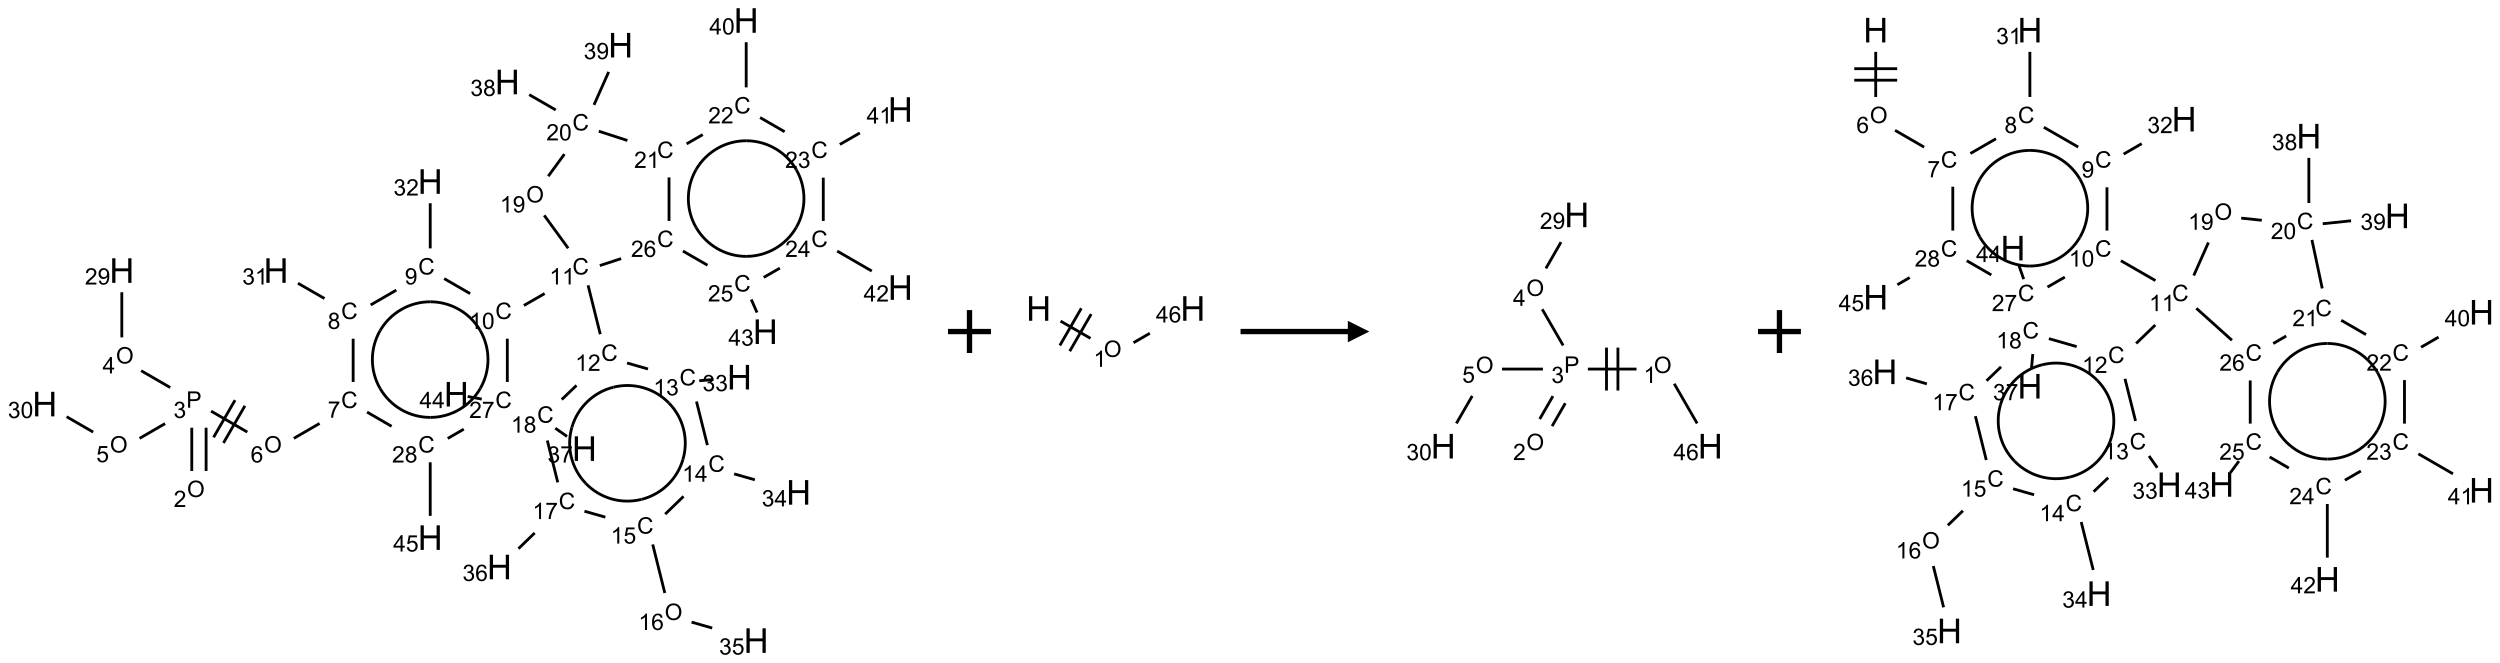 <?xml version="1.0" encoding="UTF-8"?>
<svg xmlns="http://www.w3.org/2000/svg" xmlns:xlink="http://www.w3.org/1999/xlink" width="1165" height="309" viewBox="0 0 1165 309">
<defs>
<g>
<g id="glyph-0-0">
<path d="M 1.332 0 L 1.332 -6.668 L 6.668 -6.668 L 6.668 0 Z M 1.5 -0.168 L 6.5 -0.168 L 6.5 -6.5 L 1.5 -6.5 Z M 1.5 -0.168 "/>
</g>
<g id="glyph-0-1">
<path d="M 0.516 -3.719 C 0.516 -4.984 0.855 -5.977 1.535 -6.695 C 2.215 -7.414 3.094 -7.77 4.172 -7.77 C 4.875 -7.77 5.512 -7.602 6.078 -7.266 C 6.645 -6.93 7.074 -6.461 7.371 -5.855 C 7.668 -5.254 7.816 -4.57 7.816 -3.809 C 7.816 -3.035 7.66 -2.34 7.348 -1.73 C 7.035 -1.117 6.594 -0.656 6.02 -0.34 C 5.449 -0.027 4.828 0.129 4.168 0.129 C 3.449 0.129 2.805 -0.043 2.238 -0.391 C 1.672 -0.738 1.246 -1.211 0.953 -1.812 C 0.66 -2.414 0.516 -3.047 0.516 -3.719 Z M 1.559 -3.703 C 1.559 -2.781 1.805 -2.059 2.301 -1.527 C 2.793 -1 3.414 -0.734 4.16 -0.734 C 4.922 -0.734 5.547 -1 6.039 -1.535 C 6.531 -2.07 6.777 -2.828 6.777 -3.812 C 6.777 -4.434 6.672 -4.977 6.461 -5.441 C 6.25 -5.902 5.945 -6.262 5.539 -6.52 C 5.133 -6.773 4.68 -6.902 4.176 -6.902 C 3.461 -6.902 2.848 -6.656 2.332 -6.164 C 1.816 -5.672 1.559 -4.852 1.559 -3.703 Z M 1.559 -3.703 "/>
</g>
<g id="glyph-0-2">
<path d="M 5.371 -0.902 L 5.371 0 L 0.324 0 C 0.316 -0.227 0.352 -0.441 0.434 -0.652 C 0.562 -0.996 0.766 -1.332 1.051 -1.668 C 1.332 -2 1.742 -2.387 2.277 -2.824 C 3.105 -3.504 3.668 -4.043 3.957 -4.441 C 4.25 -4.84 4.395 -5.215 4.395 -5.566 C 4.395 -5.938 4.262 -6.254 3.996 -6.508 C 3.73 -6.762 3.387 -6.891 2.957 -6.891 C 2.508 -6.891 2.145 -6.754 1.875 -6.484 C 1.605 -6.215 1.469 -5.84 1.465 -5.359 L 0.5 -5.457 C 0.566 -6.176 0.812 -6.727 1.246 -7.102 C 1.676 -7.477 2.254 -7.668 2.98 -7.668 C 3.711 -7.668 4.293 -7.465 4.719 -7.059 C 5.145 -6.652 5.359 -6.148 5.359 -5.547 C 5.359 -5.242 5.297 -4.941 5.172 -4.645 C 5.047 -4.352 4.84 -4.039 4.551 -3.715 C 4.262 -3.387 3.777 -2.938 3.105 -2.371 C 2.543 -1.898 2.18 -1.578 2.02 -1.41 C 1.859 -1.242 1.73 -1.07 1.625 -0.902 Z M 5.371 -0.902 "/>
</g>
<g id="glyph-0-3">
<path d="M 0.824 0 L 0.824 -7.637 L 3.703 -7.637 C 4.211 -7.637 4.598 -7.609 4.863 -7.562 C 5.238 -7.5 5.555 -7.383 5.809 -7.207 C 6.062 -7.031 6.266 -6.785 6.418 -6.469 C 6.574 -6.152 6.652 -5.805 6.652 -5.426 C 6.652 -4.777 6.445 -4.227 6.031 -3.777 C 5.617 -3.328 4.871 -3.105 3.793 -3.105 L 1.832 -3.105 L 1.832 0 Z M 1.832 -4.004 L 3.809 -4.004 C 4.461 -4.004 4.922 -4.125 5.199 -4.371 C 5.473 -4.613 5.609 -4.953 5.609 -5.395 C 5.609 -5.715 5.527 -5.988 5.367 -6.215 C 5.207 -6.441 4.992 -6.594 4.73 -6.668 C 4.559 -6.711 4.246 -6.734 3.785 -6.734 L 1.832 -6.734 Z M 1.832 -4.004 "/>
</g>
<g id="glyph-0-4">
<path d="M 0.449 -2.016 L 1.387 -2.141 C 1.492 -1.609 1.676 -1.227 1.934 -0.992 C 2.191 -0.758 2.508 -0.641 2.879 -0.641 C 3.32 -0.641 3.695 -0.793 3.996 -1.098 C 4.301 -1.402 4.453 -1.781 4.453 -2.234 C 4.453 -2.664 4.312 -3.02 4.031 -3.301 C 3.75 -3.578 3.391 -3.719 2.957 -3.719 C 2.781 -3.719 2.562 -3.684 2.297 -3.613 L 2.402 -4.438 C 2.465 -4.43 2.516 -4.426 2.551 -4.426 C 2.949 -4.426 3.312 -4.531 3.629 -4.738 C 3.949 -4.949 4.109 -5.27 4.109 -5.703 C 4.109 -6.047 3.992 -6.332 3.762 -6.559 C 3.527 -6.785 3.227 -6.895 2.859 -6.895 C 2.496 -6.895 2.191 -6.781 1.949 -6.551 C 1.707 -6.324 1.547 -5.98 1.48 -5.52 L 0.543 -5.688 C 0.656 -6.316 0.918 -6.805 1.324 -7.148 C 1.73 -7.492 2.234 -7.668 2.84 -7.668 C 3.254 -7.668 3.641 -7.578 3.988 -7.398 C 4.34 -7.219 4.609 -6.977 4.793 -6.668 C 4.98 -6.359 5.074 -6.031 5.074 -5.684 C 5.074 -5.352 4.984 -5.051 4.809 -4.781 C 4.629 -4.512 4.367 -4.297 4.02 -4.137 C 4.473 -4.031 4.824 -3.816 5.074 -3.488 C 5.324 -3.16 5.449 -2.75 5.449 -2.254 C 5.449 -1.59 5.203 -1.023 4.719 -0.559 C 4.234 -0.098 3.617 0.137 2.875 0.137 C 2.203 0.137 1.648 -0.062 1.207 -0.465 C 0.762 -0.863 0.512 -1.379 0.449 -2.016 Z M 0.449 -2.016 "/>
</g>
<g id="glyph-0-5">
<path d="M 3.449 0 L 3.449 -1.828 L 0.137 -1.828 L 0.137 -2.688 L 3.621 -7.637 L 4.387 -7.637 L 4.387 -2.688 L 5.418 -2.688 L 5.418 -1.828 L 4.387 -1.828 L 4.387 0 Z M 3.449 -2.688 L 3.449 -6.129 L 1.059 -2.688 Z M 3.449 -2.688 "/>
</g>
<g id="glyph-0-6">
<path d="M 0.582 -1.766 L 1.484 -1.848 C 1.562 -1.426 1.707 -1.117 1.922 -0.926 C 2.137 -0.734 2.414 -0.641 2.75 -0.641 C 3.039 -0.641 3.289 -0.707 3.508 -0.84 C 3.727 -0.973 3.902 -1.148 4.043 -1.367 C 4.18 -1.586 4.297 -1.887 4.391 -2.262 C 4.484 -2.637 4.531 -3.016 4.531 -3.406 C 4.531 -3.449 4.531 -3.512 4.527 -3.594 C 4.34 -3.297 4.082 -3.055 3.758 -2.867 C 3.434 -2.68 3.082 -2.59 2.703 -2.59 C 2.07 -2.59 1.535 -2.816 1.098 -3.277 C 0.66 -3.734 0.441 -4.34 0.441 -5.09 C 0.441 -5.863 0.672 -6.484 1.129 -6.957 C 1.586 -7.43 2.156 -7.668 2.844 -7.668 C 3.34 -7.668 3.793 -7.531 4.207 -7.266 C 4.617 -7 4.93 -6.617 5.145 -6.121 C 5.355 -5.629 5.465 -4.91 5.465 -3.973 C 5.465 -2.996 5.359 -2.223 5.145 -1.645 C 4.934 -1.066 4.617 -0.625 4.199 -0.324 C 3.781 -0.02 3.293 0.129 2.73 0.129 C 2.133 0.129 1.645 -0.035 1.266 -0.367 C 0.887 -0.699 0.66 -1.164 0.582 -1.766 Z M 4.422 -5.137 C 4.422 -5.676 4.277 -6.102 3.992 -6.418 C 3.707 -6.734 3.359 -6.891 2.957 -6.891 C 2.543 -6.891 2.18 -6.719 1.871 -6.379 C 1.562 -6.039 1.406 -5.598 1.406 -5.059 C 1.406 -4.57 1.555 -4.176 1.848 -3.871 C 2.141 -3.566 2.5 -3.418 2.934 -3.418 C 3.367 -3.418 3.723 -3.57 4.004 -3.871 C 4.281 -4.176 4.422 -4.598 4.422 -5.137 Z M 4.422 -5.137 "/>
</g>
<g id="glyph-0-7">
<path d="M 0.441 -2 L 1.426 -2.082 C 1.5 -1.605 1.668 -1.242 1.934 -1.004 C 2.199 -0.762 2.52 -0.641 2.895 -0.641 C 3.348 -0.641 3.73 -0.812 4.043 -1.152 C 4.355 -1.492 4.512 -1.941 4.512 -2.504 C 4.512 -3.039 4.359 -3.461 4.059 -3.77 C 3.758 -4.078 3.367 -4.234 2.879 -4.234 C 2.578 -4.234 2.305 -4.164 2.062 -4.027 C 1.82 -3.891 1.629 -3.715 1.488 -3.496 L 0.609 -3.609 L 1.348 -7.531 L 5.145 -7.531 L 5.145 -6.637 L 2.098 -6.637 L 1.688 -4.582 C 2.145 -4.902 2.625 -5.062 3.129 -5.062 C 3.797 -5.062 4.359 -4.832 4.816 -4.371 C 5.277 -3.91 5.504 -3.312 5.504 -2.59 C 5.504 -1.898 5.305 -1.301 4.902 -0.797 C 4.41 -0.18 3.742 0.129 2.895 0.129 C 2.199 0.129 1.633 -0.062 1.195 -0.453 C 0.758 -0.844 0.504 -1.359 0.441 -2 Z M 0.441 -2 "/>
</g>
<g id="glyph-0-8">
<path d="M 0.441 -3.766 C 0.441 -4.668 0.535 -5.395 0.723 -5.945 C 0.906 -6.496 1.184 -6.922 1.551 -7.219 C 1.918 -7.516 2.375 -7.668 2.934 -7.668 C 3.344 -7.668 3.703 -7.586 4.012 -7.418 C 4.32 -7.254 4.574 -7.016 4.777 -6.707 C 4.977 -6.395 5.137 -6.016 5.25 -5.57 C 5.363 -5.125 5.422 -4.523 5.422 -3.766 C 5.422 -2.871 5.328 -2.148 5.145 -1.598 C 4.961 -1.047 4.688 -0.621 4.32 -0.32 C 3.953 -0.02 3.492 0.129 2.934 0.129 C 2.195 0.129 1.617 -0.133 1.199 -0.66 C 0.695 -1.297 0.441 -2.332 0.441 -3.766 Z M 1.406 -3.766 C 1.406 -2.512 1.555 -1.68 1.848 -1.262 C 2.141 -0.848 2.5 -0.641 2.934 -0.641 C 3.363 -0.641 3.727 -0.848 4.02 -1.266 C 4.312 -1.684 4.457 -2.516 4.457 -3.766 C 4.457 -5.023 4.312 -5.859 4.02 -6.27 C 3.727 -6.684 3.359 -6.891 2.922 -6.891 C 2.492 -6.891 2.148 -6.707 1.891 -6.344 C 1.566 -5.879 1.406 -5.02 1.406 -3.766 Z M 1.406 -3.766 "/>
</g>
<g id="glyph-0-9">
<path d="M 5.309 -5.766 L 4.375 -5.691 C 4.293 -6.059 4.172 -6.328 4.02 -6.496 C 3.766 -6.762 3.453 -6.895 3.082 -6.895 C 2.785 -6.895 2.523 -6.812 2.297 -6.645 C 2 -6.43 1.77 -6.117 1.598 -5.703 C 1.43 -5.289 1.34 -4.703 1.332 -3.938 C 1.559 -4.281 1.836 -4.535 2.16 -4.703 C 2.488 -4.871 2.828 -4.953 3.188 -4.953 C 3.812 -4.953 4.344 -4.723 4.785 -4.262 C 5.223 -3.801 5.441 -3.207 5.441 -2.48 C 5.441 -2 5.34 -1.555 5.133 -1.145 C 4.926 -0.73 4.641 -0.418 4.281 -0.199 C 3.922 0.02 3.512 0.129 3.051 0.129 C 2.27 0.129 1.633 -0.156 1.141 -0.73 C 0.648 -1.305 0.402 -2.254 0.402 -3.574 C 0.402 -5.051 0.672 -6.121 1.219 -6.793 C 1.695 -7.375 2.336 -7.668 3.141 -7.668 C 3.742 -7.668 4.234 -7.5 4.617 -7.16 C 5 -6.824 5.23 -6.359 5.309 -5.766 Z M 1.48 -2.473 C 1.48 -2.152 1.547 -1.844 1.684 -1.547 C 1.82 -1.25 2.016 -1.027 2.262 -0.871 C 2.508 -0.719 2.766 -0.641 3.035 -0.641 C 3.434 -0.641 3.773 -0.801 4.059 -1.121 C 4.344 -1.441 4.484 -1.875 4.484 -2.422 C 4.484 -2.949 4.344 -3.367 4.062 -3.668 C 3.781 -3.973 3.426 -4.125 3 -4.125 C 2.578 -4.125 2.219 -3.973 1.922 -3.668 C 1.625 -3.363 1.48 -2.969 1.48 -2.473 Z M 1.48 -2.473 "/>
</g>
<g id="glyph-0-10">
<path d="M 6.27 -2.676 L 7.281 -2.422 C 7.07 -1.594 6.688 -0.961 6.137 -0.523 C 5.586 -0.086 4.914 0.129 4.121 0.129 C 3.297 0.129 2.629 -0.039 2.113 -0.371 C 1.598 -0.707 1.203 -1.191 0.934 -1.828 C 0.664 -2.465 0.531 -3.145 0.531 -3.875 C 0.531 -4.672 0.684 -5.363 0.988 -5.957 C 1.293 -6.547 1.723 -6.996 2.285 -7.305 C 2.844 -7.613 3.461 -7.766 4.137 -7.766 C 4.898 -7.766 5.543 -7.57 6.062 -7.184 C 6.582 -6.793 6.945 -6.246 7.152 -5.543 L 6.156 -5.309 C 5.98 -5.863 5.723 -6.266 5.387 -6.52 C 5.051 -6.773 4.625 -6.902 4.113 -6.902 C 3.527 -6.902 3.039 -6.762 2.645 -6.48 C 2.25 -6.199 1.973 -5.82 1.812 -5.348 C 1.652 -4.871 1.574 -4.383 1.574 -3.879 C 1.574 -3.23 1.668 -2.664 1.855 -2.18 C 2.047 -1.695 2.34 -1.332 2.738 -1.094 C 3.137 -0.855 3.57 -0.734 4.035 -0.734 C 4.602 -0.734 5.082 -0.898 5.473 -1.223 C 5.867 -1.551 6.133 -2.035 6.27 -2.676 Z M 6.27 -2.676 "/>
</g>
<g id="glyph-0-11">
<path d="M 0.504 -6.637 L 0.504 -7.535 L 5.449 -7.535 L 5.449 -6.809 C 4.961 -6.289 4.48 -5.602 4.004 -4.746 C 3.527 -3.887 3.156 -3.004 2.895 -2.098 C 2.707 -1.461 2.59 -0.762 2.535 0 L 1.574 0 C 1.582 -0.602 1.703 -1.328 1.926 -2.176 C 2.152 -3.027 2.477 -3.848 2.898 -4.637 C 3.32 -5.426 3.77 -6.094 4.246 -6.637 Z M 0.504 -6.637 "/>
</g>
<g id="glyph-0-12">
<path d="M 1.887 -4.141 C 1.496 -4.281 1.207 -4.484 1.02 -4.75 C 0.832 -5.016 0.738 -5.328 0.738 -5.699 C 0.738 -6.254 0.938 -6.719 1.34 -7.098 C 1.738 -7.477 2.27 -7.668 2.934 -7.668 C 3.598 -7.668 4.137 -7.473 4.543 -7.086 C 4.949 -6.699 5.152 -6.227 5.152 -5.672 C 5.152 -5.316 5.059 -5.008 4.871 -4.746 C 4.688 -4.484 4.406 -4.281 4.027 -4.141 C 4.496 -3.988 4.852 -3.742 5.098 -3.402 C 5.34 -3.062 5.465 -2.656 5.465 -2.184 C 5.465 -1.531 5.234 -0.98 4.77 -0.535 C 4.309 -0.09 3.703 0.129 2.949 0.129 C 2.195 0.129 1.586 -0.094 1.125 -0.539 C 0.664 -0.984 0.434 -1.543 0.434 -2.207 C 0.434 -2.703 0.559 -3.121 0.809 -3.457 C 1.062 -3.793 1.422 -4.02 1.887 -4.141 Z M 1.699 -5.73 C 1.699 -5.367 1.812 -5.074 2.047 -4.844 C 2.281 -4.613 2.582 -4.5 2.953 -4.5 C 3.312 -4.5 3.609 -4.613 3.84 -4.84 C 4.07 -5.066 4.188 -5.348 4.188 -5.676 C 4.188 -6.02 4.07 -6.309 3.832 -6.543 C 3.594 -6.777 3.297 -6.895 2.941 -6.895 C 2.586 -6.895 2.289 -6.781 2.051 -6.551 C 1.816 -6.324 1.699 -6.047 1.699 -5.73 Z M 1.395 -2.203 C 1.395 -1.938 1.461 -1.676 1.586 -1.426 C 1.711 -1.176 1.902 -0.984 2.152 -0.848 C 2.402 -0.711 2.672 -0.641 2.957 -0.641 C 3.406 -0.641 3.777 -0.785 4.066 -1.074 C 4.359 -1.363 4.504 -1.727 4.504 -2.172 C 4.504 -2.625 4.355 -2.996 4.055 -3.293 C 3.754 -3.586 3.379 -3.734 2.926 -3.734 C 2.484 -3.734 2.121 -3.59 1.832 -3.297 C 1.543 -3.004 1.395 -2.641 1.395 -2.203 Z M 1.395 -2.203 "/>
</g>
<g id="glyph-0-13">
<path d="M 3.973 0 L 3.035 0 L 3.035 -5.973 C 2.809 -5.758 2.516 -5.543 2.148 -5.328 C 1.781 -5.113 1.453 -4.953 1.16 -4.844 L 1.16 -5.75 C 1.684 -5.996 2.145 -6.297 2.535 -6.645 C 2.93 -6.996 3.207 -7.336 3.371 -7.668 L 3.973 -7.668 Z M 3.973 0 "/>
</g>
<g id="glyph-1-0">
<path d="M 2 0 L 2 -10 L 10 -10 L 10 0 Z M 2.25 -0.25 L 9.75 -0.25 L 9.75 -9.75 L 2.25 -9.75 Z M 2.25 -0.25 "/>
</g>
<g id="glyph-1-1">
<path d="M 1.281 0 L 1.281 -11.453 L 2.797 -11.453 L 2.797 -6.75 L 8.75 -6.75 L 8.75 -11.453 L 10.266 -11.453 L 10.266 0 L 8.75 0 L 8.75 -5.398 L 2.797 -5.398 L 2.797 0 Z M 1.281 0 "/>
</g>
</g>
</defs>
<path fill="none" stroke-width="0.033" stroke-linecap="butt" stroke-linejoin="miter" stroke="rgb(0%, 0%, 0%)" stroke-opacity="1" stroke-miterlimit="10" d="M 1.88 5.248 L 1.88 4.744 " transform="matrix(40, 0, 0, 40, 20.846, 9.551)"/>
<path fill="none" stroke-width="0.033" stroke-linecap="butt" stroke-linejoin="miter" stroke="rgb(0%, 0%, 0%)" stroke-opacity="1" stroke-miterlimit="10" d="M 1.713 5.248 L 1.713 4.744 " transform="matrix(40, 0, 0, 40, 20.846, 9.551)"/>
<path fill="none" stroke-width="0.033" stroke-linecap="butt" stroke-linejoin="miter" stroke="rgb(0%, 0%, 0%)" stroke-opacity="1" stroke-miterlimit="10" d="M 1.462 4.276 L 1.123 4.08 " transform="matrix(40, 0, 0, 40, 20.846, 9.551)"/>
<path fill="none" stroke-width="0.033" stroke-linecap="butt" stroke-linejoin="miter" stroke="rgb(0%, 0%, 0%)" stroke-opacity="1" stroke-miterlimit="10" d="M 0.898 3.692 L 0.898 3.166 " transform="matrix(40, 0, 0, 40, 20.846, 9.551)"/>
<path fill="none" stroke-width="0.033" stroke-linecap="butt" stroke-linejoin="miter" stroke="rgb(0%, 0%, 0%)" stroke-opacity="1" stroke-miterlimit="10" d="M 1.402 4.696 L 1.105 4.868 " transform="matrix(40, 0, 0, 40, 20.846, 9.551)"/>
<path fill="none" stroke-width="0.033" stroke-linecap="butt" stroke-linejoin="miter" stroke="rgb(0%, 0%, 0%)" stroke-opacity="1" stroke-miterlimit="10" d="M 0.564 4.795 L 0.255 4.616 " transform="matrix(40, 0, 0, 40, 20.846, 9.551)"/>
<path fill="none" stroke-width="0.033" stroke-linecap="butt" stroke-linejoin="miter" stroke="rgb(0%, 0%, 0%)" stroke-opacity="1" stroke-miterlimit="10" d="M 1.938 4.551 L 2.36 4.795 " transform="matrix(40, 0, 0, 40, 20.846, 9.551)"/>
<path fill="none" stroke-width="0.033" stroke-linecap="butt" stroke-linejoin="miter" stroke="rgb(0%, 0%, 0%)" stroke-opacity="1" stroke-miterlimit="10" d="M 2.082 4.922 L 2.332 4.489 " transform="matrix(40, 0, 0, 40, 20.846, 9.551)"/>
<path fill="none" stroke-width="0.033" stroke-linecap="butt" stroke-linejoin="miter" stroke="rgb(0%, 0%, 0%)" stroke-opacity="1" stroke-miterlimit="10" d="M 1.967 4.856 L 2.217 4.423 " transform="matrix(40, 0, 0, 40, 20.846, 9.551)"/>
<path fill="none" stroke-width="0.033" stroke-linecap="butt" stroke-linejoin="miter" stroke="rgb(0%, 0%, 0%)" stroke-opacity="1" stroke-miterlimit="10" d="M 2.902 4.868 L 3.202 4.694 " transform="matrix(40, 0, 0, 40, 20.846, 9.551)"/>
<path fill="none" stroke-width="0.033" stroke-linecap="butt" stroke-linejoin="miter" stroke="rgb(0%, 0%, 0%)" stroke-opacity="1" stroke-miterlimit="10" d="M 3.593 4.211 L 3.593 3.707 " transform="matrix(40, 0, 0, 40, 20.846, 9.551)"/>
<path fill="none" stroke-width="0.033" stroke-linecap="butt" stroke-linejoin="miter" stroke="rgb(0%, 0%, 0%)" stroke-opacity="1" stroke-miterlimit="10" d="M 3.259 3.239 L 2.95 3.061 " transform="matrix(40, 0, 0, 40, 20.846, 9.551)"/>
<path fill="none" stroke-width="0.033" stroke-linecap="butt" stroke-linejoin="miter" stroke="rgb(0%, 0%, 0%)" stroke-opacity="1" stroke-miterlimit="10" d="M 3.797 3.314 L 4.096 3.141 " transform="matrix(40, 0, 0, 40, 20.846, 9.551)"/>
<path fill="none" stroke-width="0.033" stroke-linecap="butt" stroke-linejoin="miter" stroke="rgb(0%, 0%, 0%)" stroke-opacity="1" stroke-miterlimit="10" d="M 4.491 2.655 L 4.491 2.129 " transform="matrix(40, 0, 0, 40, 20.846, 9.551)"/>
<path fill="none" stroke-width="0.033" stroke-linecap="butt" stroke-linejoin="miter" stroke="rgb(0%, 0%, 0%)" stroke-opacity="1" stroke-miterlimit="10" d="M 4.653 3.007 L 4.956 3.182 " transform="matrix(40, 0, 0, 40, 20.846, 9.551)"/>
<path fill="none" stroke-width="0.033" stroke-linecap="butt" stroke-linejoin="miter" stroke="rgb(0%, 0%, 0%)" stroke-opacity="1" stroke-miterlimit="10" d="M 5.582 3.32 L 5.824 3.181 " transform="matrix(40, 0, 0, 40, 20.846, 9.551)"/>
<path fill="none" stroke-width="0.033" stroke-linecap="butt" stroke-linejoin="miter" stroke="rgb(0%, 0%, 0%)" stroke-opacity="1" stroke-miterlimit="10" d="M 6.33 3.085 L 6.472 3.655 " transform="matrix(40, 0, 0, 40, 20.846, 9.551)"/>
<path fill="none" stroke-width="0.033" stroke-linecap="butt" stroke-linejoin="miter" stroke="rgb(0%, 0%, 0%)" stroke-opacity="1" stroke-miterlimit="10" d="M 6.784 3.99 L 7.028 4.06 " transform="matrix(40, 0, 0, 40, 20.846, 9.551)"/>
<path fill="none" stroke-width="0.033" stroke-linecap="butt" stroke-linejoin="miter" stroke="rgb(0%, 0%, 0%)" stroke-opacity="1" stroke-miterlimit="10" d="M 7.625 4.197 L 7.791 4.182 " transform="matrix(40, 0, 0, 40, 20.846, 9.551)"/>
<path fill="none" stroke-width="0.033" stroke-linecap="butt" stroke-linejoin="miter" stroke="rgb(0%, 0%, 0%)" stroke-opacity="1" stroke-miterlimit="10" d="M 7.593 4.439 L 7.72 4.947 " transform="matrix(40, 0, 0, 40, 20.846, 9.551)"/>
<path fill="none" stroke-width="0.033" stroke-linecap="butt" stroke-linejoin="miter" stroke="rgb(0%, 0%, 0%)" stroke-opacity="1" stroke-miterlimit="10" d="M 8.031 5.282 L 8.273 5.351 " transform="matrix(40, 0, 0, 40, 20.846, 9.551)"/>
<path fill="none" stroke-width="0.033" stroke-linecap="butt" stroke-linejoin="miter" stroke="rgb(0%, 0%, 0%)" stroke-opacity="1" stroke-miterlimit="10" d="M 7.442 5.544 L 7.228 5.751 " transform="matrix(40, 0, 0, 40, 20.846, 9.551)"/>
<path fill="none" stroke-width="0.033" stroke-linecap="butt" stroke-linejoin="miter" stroke="rgb(0%, 0%, 0%)" stroke-opacity="1" stroke-miterlimit="10" d="M 7.083 6.104 L 7.224 6.67 " transform="matrix(40, 0, 0, 40, 20.846, 9.551)"/>
<path fill="none" stroke-width="0.033" stroke-linecap="butt" stroke-linejoin="miter" stroke="rgb(0%, 0%, 0%)" stroke-opacity="1" stroke-miterlimit="10" d="M 7.536 7.009 L 7.776 7.078 " transform="matrix(40, 0, 0, 40, 20.846, 9.551)"/>
<path fill="none" stroke-width="0.033" stroke-linecap="butt" stroke-linejoin="miter" stroke="rgb(0%, 0%, 0%)" stroke-opacity="1" stroke-miterlimit="10" d="M 6.531 5.786 L 6.288 5.717 " transform="matrix(40, 0, 0, 40, 20.846, 9.551)"/>
<path fill="none" stroke-width="0.033" stroke-linecap="butt" stroke-linejoin="miter" stroke="rgb(0%, 0%, 0%)" stroke-opacity="1" stroke-miterlimit="10" d="M 5.708 5.97 L 5.519 6.153 " transform="matrix(40, 0, 0, 40, 20.846, 9.551)"/>
<path fill="none" stroke-width="0.033" stroke-linecap="butt" stroke-linejoin="miter" stroke="rgb(0%, 0%, 0%)" stroke-opacity="1" stroke-miterlimit="10" d="M 5.977 5.381 L 5.855 4.893 " transform="matrix(40, 0, 0, 40, 20.846, 9.551)"/>
<path fill="none" stroke-width="0.033" stroke-linecap="butt" stroke-linejoin="miter" stroke="rgb(0%, 0%, 0%)" stroke-opacity="1" stroke-miterlimit="10" d="M 6.023 4.416 L 6.195 4.251 " transform="matrix(40, 0, 0, 40, 20.846, 9.551)"/>
<path fill="none" stroke-width="0.033" stroke-linecap="butt" stroke-linejoin="miter" stroke="rgb(0%, 0%, 0%)" stroke-opacity="1" stroke-miterlimit="10" d="M 5.948 4.75 L 6.085 4.846 " transform="matrix(40, 0, 0, 40, 20.846, 9.551)"/>
<path fill="none" stroke-width="0.033" stroke-linecap="butt" stroke-linejoin="miter" stroke="rgb(0%, 0%, 0%)" stroke-opacity="1" stroke-miterlimit="10" d="M 6.098 2.653 L 5.819 2.27 " transform="matrix(40, 0, 0, 40, 20.846, 9.551)"/>
<path fill="none" stroke-width="0.033" stroke-linecap="butt" stroke-linejoin="miter" stroke="rgb(0%, 0%, 0%)" stroke-opacity="1" stroke-miterlimit="10" d="M 5.866 1.814 L 6.054 1.557 " transform="matrix(40, 0, 0, 40, 20.846, 9.551)"/>
<path fill="none" stroke-width="0.033" stroke-linecap="butt" stroke-linejoin="miter" stroke="rgb(0%, 0%, 0%)" stroke-opacity="1" stroke-miterlimit="10" d="M 5.953 1.042 L 5.644 0.864 " transform="matrix(40, 0, 0, 40, 20.846, 9.551)"/>
<path fill="none" stroke-width="0.033" stroke-linecap="butt" stroke-linejoin="miter" stroke="rgb(0%, 0%, 0%)" stroke-opacity="1" stroke-miterlimit="10" d="M 6.399 0.983 L 6.57 0.599 " transform="matrix(40, 0, 0, 40, 20.846, 9.551)"/>
<path fill="none" stroke-width="0.033" stroke-linecap="butt" stroke-linejoin="miter" stroke="rgb(0%, 0%, 0%)" stroke-opacity="1" stroke-miterlimit="10" d="M 6.455 1.29 L 6.788 1.398 " transform="matrix(40, 0, 0, 40, 20.846, 9.551)"/>
<path fill="none" stroke-width="0.033" stroke-linecap="butt" stroke-linejoin="miter" stroke="rgb(0%, 0%, 0%)" stroke-opacity="1" stroke-miterlimit="10" d="M 7.478 1.437 L 7.666 1.329 " transform="matrix(40, 0, 0, 40, 20.846, 9.551)"/>
<path fill="none" stroke-width="0.033" stroke-linecap="butt" stroke-linejoin="miter" stroke="rgb(0%, 0%, 0%)" stroke-opacity="1" stroke-miterlimit="10" d="M 8.172 0.779 L 8.172 0.253 " transform="matrix(40, 0, 0, 40, 20.846, 9.551)"/>
<path fill="none" stroke-width="0.033" stroke-linecap="butt" stroke-linejoin="miter" stroke="rgb(0%, 0%, 0%)" stroke-opacity="1" stroke-miterlimit="10" d="M 8.334 1.131 L 8.62 1.296 " transform="matrix(40, 0, 0, 40, 20.846, 9.551)"/>
<path fill="none" stroke-width="0.033" stroke-linecap="butt" stroke-linejoin="miter" stroke="rgb(0%, 0%, 0%)" stroke-opacity="1" stroke-miterlimit="10" d="M 9.263 1.444 L 9.496 1.31 " transform="matrix(40, 0, 0, 40, 20.846, 9.551)"/>
<path fill="none" stroke-width="0.033" stroke-linecap="butt" stroke-linejoin="miter" stroke="rgb(0%, 0%, 0%)" stroke-opacity="1" stroke-miterlimit="10" d="M 9.07 1.831 L 9.07 2.335 " transform="matrix(40, 0, 0, 40, 20.846, 9.551)"/>
<path fill="none" stroke-width="0.033" stroke-linecap="butt" stroke-linejoin="miter" stroke="rgb(0%, 0%, 0%)" stroke-opacity="1" stroke-miterlimit="10" d="M 9.232 2.686 L 9.635 2.919 " transform="matrix(40, 0, 0, 40, 20.846, 9.551)"/>
<path fill="none" stroke-width="0.033" stroke-linecap="butt" stroke-linejoin="miter" stroke="rgb(0%, 0%, 0%)" stroke-opacity="1" stroke-miterlimit="10" d="M 8.564 2.885 L 8.376 2.993 " transform="matrix(40, 0, 0, 40, 20.846, 9.551)"/>
<path fill="none" stroke-width="0.033" stroke-linecap="butt" stroke-linejoin="miter" stroke="rgb(0%, 0%, 0%)" stroke-opacity="1" stroke-miterlimit="10" d="M 8.231 3.25 L 8.298 3.402 " transform="matrix(40, 0, 0, 40, 20.846, 9.551)"/>
<path fill="none" stroke-width="0.033" stroke-linecap="butt" stroke-linejoin="miter" stroke="rgb(0%, 0%, 0%)" stroke-opacity="1" stroke-miterlimit="10" d="M 7.721 2.851 L 7.435 2.686 " transform="matrix(40, 0, 0, 40, 20.846, 9.551)"/>
<path fill="none" stroke-width="0.033" stroke-linecap="butt" stroke-linejoin="miter" stroke="rgb(0%, 0%, 0%)" stroke-opacity="1" stroke-miterlimit="10" d="M 7.273 2.335 L 7.273 1.828 " transform="matrix(40, 0, 0, 40, 20.846, 9.551)"/>
<path fill="none" stroke-width="0.033" stroke-linecap="butt" stroke-linejoin="miter" stroke="rgb(0%, 0%, 0%)" stroke-opacity="1" stroke-miterlimit="10" d="M 6.715 2.774 L 6.467 2.855 " transform="matrix(40, 0, 0, 40, 20.846, 9.551)"/>
<path fill="none" stroke-width="0.033" stroke-linecap="butt" stroke-linejoin="miter" stroke="rgb(0%, 0%, 0%)" stroke-opacity="1" stroke-miterlimit="10" d="M 5.389 3.707 L 5.389 4.211 " transform="matrix(40, 0, 0, 40, 20.846, 9.551)"/>
<path fill="none" stroke-width="0.033" stroke-linecap="butt" stroke-linejoin="miter" stroke="rgb(0%, 0%, 0%)" stroke-opacity="1" stroke-miterlimit="10" d="M 5.091 4.411 L 4.927 4.38 " transform="matrix(40, 0, 0, 40, 20.846, 9.551)"/>
<path fill="none" stroke-width="0.033" stroke-linecap="butt" stroke-linejoin="miter" stroke="rgb(0%, 0%, 0%)" stroke-opacity="1" stroke-miterlimit="10" d="M 4.882 4.761 L 4.695 4.869 " transform="matrix(40, 0, 0, 40, 20.846, 9.551)"/>
<path fill="none" stroke-width="0.033" stroke-linecap="butt" stroke-linejoin="miter" stroke="rgb(0%, 0%, 0%)" stroke-opacity="1" stroke-miterlimit="10" d="M 4.041 4.728 L 3.755 4.562 " transform="matrix(40, 0, 0, 40, 20.846, 9.551)"/>
<path fill="none" stroke-width="0.033" stroke-linecap="butt" stroke-linejoin="miter" stroke="rgb(0%, 0%, 0%)" stroke-opacity="1" stroke-miterlimit="10" d="M 4.491 5.147 L 4.491 5.771 " transform="matrix(40, 0, 0, 40, 20.846, 9.551)"/>
<path fill="none" stroke-width="0.033" stroke-linecap="butt" stroke-linejoin="miter" stroke="rgb(0%, 0%, 0%)" stroke-opacity="1" stroke-miterlimit="10" d="M 3.907 4.287 C 3.787 4.079 3.787 3.822 3.907 3.613 " transform="matrix(40, 0, 0, 40, 20.846, 9.551)"/>
<path fill="none" stroke-width="0.033" stroke-linecap="butt" stroke-linejoin="miter" stroke="rgb(0%, 0%, 0%)" stroke-opacity="1" stroke-miterlimit="10" d="M 4.491 4.624 C 4.25 4.624 4.028 4.496 3.907 4.287 " transform="matrix(40, 0, 0, 40, 20.846, 9.551)"/>
<path fill="none" stroke-width="0.033" stroke-linecap="butt" stroke-linejoin="miter" stroke="rgb(0%, 0%, 0%)" stroke-opacity="1" stroke-miterlimit="10" d="M 5.074 4.287 C 4.954 4.496 4.731 4.624 4.491 4.624 " transform="matrix(40, 0, 0, 40, 20.846, 9.551)"/>
<path fill="none" stroke-width="0.033" stroke-linecap="butt" stroke-linejoin="miter" stroke="rgb(0%, 0%, 0%)" stroke-opacity="1" stroke-miterlimit="10" d="M 5.074 3.613 C 5.194 3.822 5.194 4.079 5.074 4.287 " transform="matrix(40, 0, 0, 40, 20.846, 9.551)"/>
<path fill="none" stroke-width="0.033" stroke-linecap="butt" stroke-linejoin="miter" stroke="rgb(0%, 0%, 0%)" stroke-opacity="1" stroke-miterlimit="10" d="M 4.491 3.277 C 4.731 3.277 4.954 3.405 5.074 3.613 " transform="matrix(40, 0, 0, 40, 20.846, 9.551)"/>
<path fill="none" stroke-width="0.033" stroke-linecap="butt" stroke-linejoin="miter" stroke="rgb(0%, 0%, 0%)" stroke-opacity="1" stroke-miterlimit="10" d="M 3.907 3.613 C 4.028 3.405 4.25 3.277 4.491 3.277 " transform="matrix(40, 0, 0, 40, 20.846, 9.551)"/>
<path fill="none" stroke-width="0.033" stroke-linecap="butt" stroke-linejoin="miter" stroke="rgb(0%, 0%, 0%)" stroke-opacity="1" stroke-miterlimit="10" d="M 6.626 4.272 C 6.859 4.214 7.106 4.285 7.273 4.458 " transform="matrix(40, 0, 0, 40, 20.846, 9.551)"/>
<path fill="none" stroke-width="0.033" stroke-linecap="butt" stroke-linejoin="miter" stroke="rgb(0%, 0%, 0%)" stroke-opacity="1" stroke-miterlimit="10" d="M 6.141 4.74 C 6.208 4.509 6.392 4.33 6.626 4.272 " transform="matrix(40, 0, 0, 40, 20.846, 9.551)"/>
<path fill="none" stroke-width="0.033" stroke-linecap="butt" stroke-linejoin="miter" stroke="rgb(0%, 0%, 0%)" stroke-opacity="1" stroke-miterlimit="10" d="M 6.304 5.394 C 6.137 5.221 6.075 4.971 6.141 4.74 " transform="matrix(40, 0, 0, 40, 20.846, 9.551)"/>
<path fill="none" stroke-width="0.033" stroke-linecap="butt" stroke-linejoin="miter" stroke="rgb(0%, 0%, 0%)" stroke-opacity="1" stroke-miterlimit="10" d="M 6.952 5.579 C 6.718 5.638 6.471 5.567 6.304 5.394 " transform="matrix(40, 0, 0, 40, 20.846, 9.551)"/>
<path fill="none" stroke-width="0.033" stroke-linecap="butt" stroke-linejoin="miter" stroke="rgb(0%, 0%, 0%)" stroke-opacity="1" stroke-miterlimit="10" d="M 7.436 5.111 C 7.37 5.343 7.185 5.521 6.952 5.579 " transform="matrix(40, 0, 0, 40, 20.846, 9.551)"/>
<path fill="none" stroke-width="0.033" stroke-linecap="butt" stroke-linejoin="miter" stroke="rgb(0%, 0%, 0%)" stroke-opacity="1" stroke-miterlimit="10" d="M 7.273 4.458 C 7.441 4.631 7.503 4.88 7.436 5.111 " transform="matrix(40, 0, 0, 40, 20.846, 9.551)"/>
<path fill="none" stroke-width="0.033" stroke-linecap="butt" stroke-linejoin="miter" stroke="rgb(0%, 0%, 0%)" stroke-opacity="1" stroke-miterlimit="10" d="M 7.588 1.737 C 7.709 1.529 7.931 1.401 8.172 1.401 " transform="matrix(40, 0, 0, 40, 20.846, 9.551)"/>
<path fill="none" stroke-width="0.033" stroke-linecap="butt" stroke-linejoin="miter" stroke="rgb(0%, 0%, 0%)" stroke-opacity="1" stroke-miterlimit="10" d="M 7.588 2.411 C 7.468 2.203 7.468 1.946 7.588 1.737 " transform="matrix(40, 0, 0, 40, 20.846, 9.551)"/>
<path fill="none" stroke-width="0.033" stroke-linecap="butt" stroke-linejoin="miter" stroke="rgb(0%, 0%, 0%)" stroke-opacity="1" stroke-miterlimit="10" d="M 8.172 2.748 C 7.931 2.748 7.709 2.619 7.588 2.411 " transform="matrix(40, 0, 0, 40, 20.846, 9.551)"/>
<path fill="none" stroke-width="0.033" stroke-linecap="butt" stroke-linejoin="miter" stroke="rgb(0%, 0%, 0%)" stroke-opacity="1" stroke-miterlimit="10" d="M 8.755 2.411 C 8.635 2.619 8.412 2.748 8.172 2.748 " transform="matrix(40, 0, 0, 40, 20.846, 9.551)"/>
<path fill="none" stroke-width="0.033" stroke-linecap="butt" stroke-linejoin="miter" stroke="rgb(0%, 0%, 0%)" stroke-opacity="1" stroke-miterlimit="10" d="M 8.755 1.737 C 8.875 1.946 8.875 2.203 8.755 2.411 " transform="matrix(40, 0, 0, 40, 20.846, 9.551)"/>
<path fill="none" stroke-width="0.033" stroke-linecap="butt" stroke-linejoin="miter" stroke="rgb(0%, 0%, 0%)" stroke-opacity="1" stroke-miterlimit="10" d="M 8.172 1.401 C 8.412 1.401 8.635 1.529 8.755 1.737 " transform="matrix(40, 0, 0, 40, 20.846, 9.551)"/>
<g fill="rgb(0%, 0%, 0%)" fill-opacity="1">
<use xlink:href="#glyph-0-1" x="87.121" y="231.637"/>
</g>
<g fill="rgb(0%, 0%, 0%)" fill-opacity="1">
<use xlink:href="#glyph-0-2" x="80.934" y="236.27"/>
</g>
<g fill="rgb(0%, 0%, 0%)" fill-opacity="1">
<use xlink:href="#glyph-0-3" x="86.812" y="190.016"/>
</g>
<g fill="rgb(0%, 0%, 0%)" fill-opacity="1">
<use xlink:href="#glyph-0-4" x="80.855" y="194.785"/>
</g>
<g fill="rgb(0%, 0%, 0%)" fill-opacity="1">
<use xlink:href="#glyph-0-1" x="54.016" y="169.41"/>
</g>
<g fill="rgb(0%, 0%, 0%)" fill-opacity="1">
<use xlink:href="#glyph-0-5" x="47.781" y="174.012"/>
</g>
<g fill="rgb(0%, 0%, 0%)" fill-opacity="1">
<use xlink:href="#glyph-1-1" x="51" y="131.809"/>
</g>
<g fill="rgb(0%, 0%, 0%)" fill-opacity="1">
<use xlink:href="#glyph-0-2" x="39.551" y="132.598"/>
<use xlink:href="#glyph-0-6" x="45.483" y="132.598"/>
</g>
<g fill="rgb(0%, 0%, 0%)" fill-opacity="1">
<use xlink:href="#glyph-0-1" x="51.195" y="210.895"/>
</g>
<g fill="rgb(0%, 0%, 0%)" fill-opacity="1">
<use xlink:href="#glyph-0-7" x="44.867" y="215.395"/>
</g>
<g fill="rgb(0%, 0%, 0%)" fill-opacity="1">
<use xlink:href="#glyph-1-1" x="15.074" y="194.031"/>
</g>
<g fill="rgb(0%, 0%, 0%)" fill-opacity="1">
<use xlink:href="#glyph-0-4" x="3.664" y="194.824"/>
<use xlink:href="#glyph-0-8" x="9.596" y="194.824"/>
</g>
<g fill="rgb(0%, 0%, 0%)" fill-opacity="1">
<use xlink:href="#glyph-0-1" x="123.047" y="210.895"/>
</g>
<g fill="rgb(0%, 0%, 0%)" fill-opacity="1">
<use xlink:href="#glyph-0-9" x="116.785" y="215.527"/>
</g>
<g fill="rgb(0%, 0%, 0%)" fill-opacity="1">
<use xlink:href="#glyph-0-10" x="158.957" y="190.148"/>
</g>
<g fill="rgb(0%, 0%, 0%)" fill-opacity="1">
<use xlink:href="#glyph-0-11" x="152.703" y="194.656"/>
</g>
<g fill="rgb(0%, 0%, 0%)" fill-opacity="1">
<use xlink:href="#glyph-0-10" x="158.957" y="148.668"/>
</g>
<g fill="rgb(0%, 0%, 0%)" fill-opacity="1">
<use xlink:href="#glyph-0-12" x="152.691" y="153.301"/>
</g>
<g fill="rgb(0%, 0%, 0%)" fill-opacity="1">
<use xlink:href="#glyph-1-1" x="122.852" y="131.809"/>
</g>
<g fill="rgb(0%, 0%, 0%)" fill-opacity="1">
<use xlink:href="#glyph-0-4" x="112.891" y="132.598"/>
<use xlink:href="#glyph-0-13" x="118.823" y="132.598"/>
</g>
<g fill="rgb(0%, 0%, 0%)" fill-opacity="1">
<use xlink:href="#glyph-0-10" x="194.883" y="127.926"/>
</g>
<g fill="rgb(0%, 0%, 0%)" fill-opacity="1">
<use xlink:href="#glyph-0-6" x="188.613" y="132.559"/>
</g>
<g fill="rgb(0%, 0%, 0%)" fill-opacity="1">
<use xlink:href="#glyph-1-1" x="194.703" y="90.324"/>
</g>
<g fill="rgb(0%, 0%, 0%)" fill-opacity="1">
<use xlink:href="#glyph-0-4" x="183.348" y="91.117"/>
<use xlink:href="#glyph-0-2" x="189.28" y="91.117"/>
</g>
<g fill="rgb(0%, 0%, 0%)" fill-opacity="1">
<use xlink:href="#glyph-0-10" x="230.809" y="148.668"/>
</g>
<g fill="rgb(0%, 0%, 0%)" fill-opacity="1">
<use xlink:href="#glyph-0-13" x="218.648" y="153.301"/>
<use xlink:href="#glyph-0-8" x="224.581" y="153.301"/>
</g>
<g fill="rgb(0%, 0%, 0%)" fill-opacity="1">
<use xlink:href="#glyph-0-10" x="266.734" y="127.926"/>
</g>
<g fill="rgb(0%, 0%, 0%)" fill-opacity="1">
<use xlink:href="#glyph-0-13" x="256.023" y="132.559"/>
<use xlink:href="#glyph-0-13" x="261.956" y="132.559"/>
</g>
<g fill="rgb(0%, 0%, 0%)" fill-opacity="1">
<use xlink:href="#glyph-0-10" x="280.145" y="168.176"/>
</g>
<g fill="rgb(0%, 0%, 0%)" fill-opacity="1">
<use xlink:href="#glyph-0-13" x="268.039" y="172.812"/>
<use xlink:href="#glyph-0-2" x="273.971" y="172.812"/>
</g>
<g fill="rgb(0%, 0%, 0%)" fill-opacity="1">
<use xlink:href="#glyph-0-10" x="316.648" y="179.609"/>
</g>
<g fill="rgb(0%, 0%, 0%)" fill-opacity="1">
<use xlink:href="#glyph-0-13" x="304.465" y="184.246"/>
<use xlink:href="#glyph-0-4" x="310.397" y="184.246"/>
</g>
<g fill="rgb(0%, 0%, 0%)" fill-opacity="1">
<use xlink:href="#glyph-1-1" x="338.797" y="181.496"/>
</g>
<g fill="rgb(0%, 0%, 0%)" fill-opacity="1">
<use xlink:href="#glyph-0-4" x="327.363" y="182.285"/>
<use xlink:href="#glyph-0-4" x="333.296" y="182.285"/>
</g>
<g fill="rgb(0%, 0%, 0%)" fill-opacity="1">
<use xlink:href="#glyph-0-10" x="330.059" y="219.863"/>
</g>
<g fill="rgb(0%, 0%, 0%)" fill-opacity="1">
<use xlink:href="#glyph-0-13" x="317.906" y="224.496"/>
<use xlink:href="#glyph-0-5" x="323.839" y="224.496"/>
</g>
<g fill="rgb(0%, 0%, 0%)" fill-opacity="1">
<use xlink:href="#glyph-1-1" x="366.379" y="235.18"/>
</g>
<g fill="rgb(0%, 0%, 0%)" fill-opacity="1">
<use xlink:href="#glyph-0-4" x="354.977" y="235.973"/>
<use xlink:href="#glyph-0-5" x="360.909" y="235.973"/>
</g>
<g fill="rgb(0%, 0%, 0%)" fill-opacity="1">
<use xlink:href="#glyph-0-10" x="296.844" y="248.68"/>
</g>
<g fill="rgb(0%, 0%, 0%)" fill-opacity="1">
<use xlink:href="#glyph-0-13" x="284.602" y="253.316"/>
<use xlink:href="#glyph-0-7" x="290.534" y="253.316"/>
</g>
<g fill="rgb(0%, 0%, 0%)" fill-opacity="1">
<use xlink:href="#glyph-0-1" x="309.719" y="288.934"/>
</g>
<g fill="rgb(0%, 0%, 0%)" fill-opacity="1">
<use xlink:href="#glyph-0-13" x="297.523" y="293.566"/>
<use xlink:href="#glyph-0-9" x="303.456" y="293.566"/>
</g>
<g fill="rgb(0%, 0%, 0%)" fill-opacity="1">
<use xlink:href="#glyph-1-1" x="346.574" y="304.246"/>
</g>
<g fill="rgb(0%, 0%, 0%)" fill-opacity="1">
<use xlink:href="#glyph-0-4" x="335.086" y="305.039"/>
<use xlink:href="#glyph-0-7" x="341.018" y="305.039"/>
</g>
<g fill="rgb(0%, 0%, 0%)" fill-opacity="1">
<use xlink:href="#glyph-0-10" x="260.34" y="237.246"/>
</g>
<g fill="rgb(0%, 0%, 0%)" fill-opacity="1">
<use xlink:href="#glyph-0-13" x="248.156" y="241.879"/>
<use xlink:href="#glyph-0-11" x="254.089" y="241.879"/>
</g>
<g fill="rgb(0%, 0%, 0%)" fill-opacity="1">
<use xlink:href="#glyph-1-1" x="226.945" y="269.945"/>
</g>
<g fill="rgb(0%, 0%, 0%)" fill-opacity="1">
<use xlink:href="#glyph-0-4" x="215.516" y="270.738"/>
<use xlink:href="#glyph-0-9" x="221.448" y="270.738"/>
</g>
<g fill="rgb(0%, 0%, 0%)" fill-opacity="1">
<use xlink:href="#glyph-0-10" x="250.305" y="196.992"/>
</g>
<g fill="rgb(0%, 0%, 0%)" fill-opacity="1">
<use xlink:href="#glyph-0-13" x="238.105" y="201.629"/>
<use xlink:href="#glyph-0-12" x="244.038" y="201.629"/>
</g>
<g fill="rgb(0%, 0%, 0%)" fill-opacity="1">
<use xlink:href="#glyph-1-1" x="266.555" y="214.773"/>
</g>
<g fill="rgb(0%, 0%, 0%)" fill-opacity="1">
<use xlink:href="#glyph-0-4" x="255.121" y="215.566"/>
<use xlink:href="#glyph-0-11" x="261.053" y="215.566"/>
</g>
<g fill="rgb(0%, 0%, 0%)" fill-opacity="1">
<use xlink:href="#glyph-0-1" x="245.191" y="94.367"/>
</g>
<g fill="rgb(0%, 0%, 0%)" fill-opacity="1">
<use xlink:href="#glyph-0-13" x="232.973" y="99"/>
<use xlink:href="#glyph-0-6" x="238.905" y="99"/>
</g>
<g fill="rgb(0%, 0%, 0%)" fill-opacity="1">
<use xlink:href="#glyph-0-10" x="266.734" y="60.801"/>
</g>
<g fill="rgb(0%, 0%, 0%)" fill-opacity="1">
<use xlink:href="#glyph-0-2" x="254.578" y="65.438"/>
<use xlink:href="#glyph-0-8" x="260.51" y="65.438"/>
</g>
<g fill="rgb(0%, 0%, 0%)" fill-opacity="1">
<use xlink:href="#glyph-1-1" x="230.629" y="43.941"/>
</g>
<g fill="rgb(0%, 0%, 0%)" fill-opacity="1">
<use xlink:href="#glyph-0-4" x="219.18" y="44.734"/>
<use xlink:href="#glyph-0-12" x="225.112" y="44.734"/>
</g>
<g fill="rgb(0%, 0%, 0%)" fill-opacity="1">
<use xlink:href="#glyph-1-1" x="283.43" y="26.789"/>
</g>
<g fill="rgb(0%, 0%, 0%)" fill-opacity="1">
<use xlink:href="#glyph-0-4" x="271.98" y="27.578"/>
<use xlink:href="#glyph-0-6" x="277.913" y="27.578"/>
</g>
<g fill="rgb(0%, 0%, 0%)" fill-opacity="1">
<use xlink:href="#glyph-0-10" x="306.188" y="73.621"/>
</g>
<g fill="rgb(0%, 0%, 0%)" fill-opacity="1">
<use xlink:href="#glyph-0-2" x="295.48" y="78.258"/>
<use xlink:href="#glyph-0-13" x="301.413" y="78.258"/>
</g>
<g fill="rgb(0%, 0%, 0%)" fill-opacity="1">
<use xlink:href="#glyph-0-10" x="342.113" y="52.879"/>
</g>
<g fill="rgb(0%, 0%, 0%)" fill-opacity="1">
<use xlink:href="#glyph-0-2" x="330.012" y="57.516"/>
<use xlink:href="#glyph-0-2" x="335.944" y="57.516"/>
</g>
<g fill="rgb(0%, 0%, 0%)" fill-opacity="1">
<use xlink:href="#glyph-1-1" x="341.934" y="15.277"/>
</g>
<g fill="rgb(0%, 0%, 0%)" fill-opacity="1">
<use xlink:href="#glyph-0-5" x="330.527" y="16.07"/>
<use xlink:href="#glyph-0-8" x="336.46" y="16.07"/>
</g>
<g fill="rgb(0%, 0%, 0%)" fill-opacity="1">
<use xlink:href="#glyph-0-10" x="378.039" y="73.621"/>
</g>
<g fill="rgb(0%, 0%, 0%)" fill-opacity="1">
<use xlink:href="#glyph-0-2" x="365.859" y="78.258"/>
<use xlink:href="#glyph-0-4" x="371.792" y="78.258"/>
</g>
<g fill="rgb(0%, 0%, 0%)" fill-opacity="1">
<use xlink:href="#glyph-1-1" x="413.785" y="56.762"/>
</g>
<g fill="rgb(0%, 0%, 0%)" fill-opacity="1">
<use xlink:href="#glyph-0-5" x="403.828" y="57.555"/>
<use xlink:href="#glyph-0-13" x="409.76" y="57.555"/>
</g>
<g fill="rgb(0%, 0%, 0%)" fill-opacity="1">
<use xlink:href="#glyph-0-10" x="378.039" y="115.105"/>
</g>
<g fill="rgb(0%, 0%, 0%)" fill-opacity="1">
<use xlink:href="#glyph-0-2" x="365.891" y="119.742"/>
<use xlink:href="#glyph-0-5" x="371.823" y="119.742"/>
</g>
<g fill="rgb(0%, 0%, 0%)" fill-opacity="1">
<use xlink:href="#glyph-1-1" x="413.785" y="139.73"/>
</g>
<g fill="rgb(0%, 0%, 0%)" fill-opacity="1">
<use xlink:href="#glyph-0-5" x="402.43" y="140.523"/>
<use xlink:href="#glyph-0-2" x="408.362" y="140.523"/>
</g>
<g fill="rgb(0%, 0%, 0%)" fill-opacity="1">
<use xlink:href="#glyph-0-10" x="342.113" y="135.848"/>
</g>
<g fill="rgb(0%, 0%, 0%)" fill-opacity="1">
<use xlink:href="#glyph-0-2" x="329.875" y="140.484"/>
<use xlink:href="#glyph-0-7" x="335.807" y="140.484"/>
</g>
<g fill="rgb(0%, 0%, 0%)" fill-opacity="1">
<use xlink:href="#glyph-1-1" x="350.859" y="160.297"/>
</g>
<g fill="rgb(0%, 0%, 0%)" fill-opacity="1">
<use xlink:href="#glyph-0-5" x="339.426" y="161.09"/>
<use xlink:href="#glyph-0-4" x="345.358" y="161.09"/>
</g>
<g fill="rgb(0%, 0%, 0%)" fill-opacity="1">
<use xlink:href="#glyph-0-10" x="306.188" y="115.105"/>
</g>
<g fill="rgb(0%, 0%, 0%)" fill-opacity="1">
<use xlink:href="#glyph-0-2" x="294.012" y="119.742"/>
<use xlink:href="#glyph-0-9" x="299.944" y="119.742"/>
</g>
<g fill="rgb(0%, 0%, 0%)" fill-opacity="1">
<use xlink:href="#glyph-0-10" x="230.809" y="190.148"/>
</g>
<g fill="rgb(0%, 0%, 0%)" fill-opacity="1">
<use xlink:href="#glyph-0-2" x="218.625" y="194.785"/>
<use xlink:href="#glyph-0-11" x="224.557" y="194.785"/>
</g>
<g fill="rgb(0%, 0%, 0%)" fill-opacity="1">
<use xlink:href="#glyph-1-1" x="206.875" y="189.441"/>
</g>
<g fill="rgb(0%, 0%, 0%)" fill-opacity="1">
<use xlink:href="#glyph-0-5" x="195.473" y="190.203"/>
<use xlink:href="#glyph-0-5" x="201.405" y="190.203"/>
</g>
<g fill="rgb(0%, 0%, 0%)" fill-opacity="1">
<use xlink:href="#glyph-0-10" x="194.883" y="210.891"/>
</g>
<g fill="rgb(0%, 0%, 0%)" fill-opacity="1">
<use xlink:href="#glyph-0-2" x="182.684" y="215.527"/>
<use xlink:href="#glyph-0-12" x="188.616" y="215.527"/>
</g>
<g fill="rgb(0%, 0%, 0%)" fill-opacity="1">
<use xlink:href="#glyph-1-1" x="194.703" y="256.258"/>
</g>
<g fill="rgb(0%, 0%, 0%)" fill-opacity="1">
<use xlink:href="#glyph-0-5" x="183.211" y="257.02"/>
<use xlink:href="#glyph-0-7" x="189.143" y="257.02"/>
</g>
<path fill="none" stroke-width="0.062" stroke-linecap="butt" stroke-linejoin="miter" stroke="rgb(0%, 0%, 0%)" stroke-opacity="1" stroke-miterlimit="10" d="M 0 0 L 0.5 0 M 0.25 -0.25 L 0.25 0.25 " transform="matrix(40, 0, 0, 40, 441.783, 154.5)"/>
<path fill="none" stroke-width="0.033" stroke-linecap="butt" stroke-linejoin="miter" stroke="rgb(0%, 0%, 0%)" stroke-opacity="1" stroke-miterlimit="10" d="M 0.255 0.147 L 0.604 0.348 " transform="matrix(40, 0, 0, 40, 484.01, 143.752)"/>
<path fill="none" stroke-width="0.033" stroke-linecap="butt" stroke-linejoin="miter" stroke="rgb(0%, 0%, 0%)" stroke-opacity="1" stroke-miterlimit="10" d="M 0.362 0.498 L 0.612 0.065 " transform="matrix(40, 0, 0, 40, 484.01, 143.752)"/>
<path fill="none" stroke-width="0.033" stroke-linecap="butt" stroke-linejoin="miter" stroke="rgb(0%, 0%, 0%)" stroke-opacity="1" stroke-miterlimit="10" d="M 0.247 0.431 L 0.497 -0.002 " transform="matrix(40, 0, 0, 40, 484.01, 143.752)"/>
<path fill="none" stroke-width="0.033" stroke-linecap="butt" stroke-linejoin="miter" stroke="rgb(0%, 0%, 0%)" stroke-opacity="1" stroke-miterlimit="10" d="M 1.105 0.399 L 1.295 0.289 " transform="matrix(40, 0, 0, 40, 484.01, 143.752)"/>
<g fill="rgb(0%, 0%, 0%)" fill-opacity="1">
<use xlink:href="#glyph-1-1" x="478.238" y="149.48"/>
</g>
<g fill="rgb(0%, 0%, 0%)" fill-opacity="1">
<use xlink:href="#glyph-0-1" x="514.359" y="166.344"/>
</g>
<g fill="rgb(0%, 0%, 0%)" fill-opacity="1">
<use xlink:href="#glyph-0-13" x="509.562" y="170.973"/>
</g>
<g fill="rgb(0%, 0%, 0%)" fill-opacity="1">
<use xlink:href="#glyph-1-1" x="550.09" y="149.48"/>
</g>
<g fill="rgb(0%, 0%, 0%)" fill-opacity="1">
<use xlink:href="#glyph-0-5" x="538.66" y="150.273"/>
<use xlink:href="#glyph-0-9" x="544.592" y="150.273"/>
</g>
<path fill-rule="nonzero" fill="rgb(0%, 0%, 0%)" fill-opacity="1" d="M 578.086 155.75 L 628.086 155.75 L 628.086 159.5 L 638.086 154.5 L 628.086 149.5 L 628.086 153.25 L 578.086 153.25 "/>
<path fill="none" stroke-width="0.033" stroke-linecap="butt" stroke-linejoin="miter" stroke="rgb(0%, 0%, 0%)" stroke-opacity="1" stroke-miterlimit="10" d="M 2.252 1.796 L 1.685 1.796 " transform="matrix(40, 0, 0, 40, 672.549, 100.146)"/>
<path fill="none" stroke-width="0.033" stroke-linecap="butt" stroke-linejoin="miter" stroke="rgb(0%, 0%, 0%)" stroke-opacity="1" stroke-miterlimit="10" d="M 1.902 1.546 L 1.902 2.046 " transform="matrix(40, 0, 0, 40, 672.549, 100.146)"/>
<path fill="none" stroke-width="0.033" stroke-linecap="butt" stroke-linejoin="miter" stroke="rgb(0%, 0%, 0%)" stroke-opacity="1" stroke-miterlimit="10" d="M 2.035 1.546 L 2.035 2.046 " transform="matrix(40, 0, 0, 40, 672.549, 100.146)"/>
<path fill="none" stroke-width="0.033" stroke-linecap="butt" stroke-linejoin="miter" stroke="rgb(0%, 0%, 0%)" stroke-opacity="1" stroke-miterlimit="10" d="M 1.278 2.111 L 1.124 2.378 " transform="matrix(40, 0, 0, 40, 672.549, 100.146)"/>
<path fill="none" stroke-width="0.033" stroke-linecap="butt" stroke-linejoin="miter" stroke="rgb(0%, 0%, 0%)" stroke-opacity="1" stroke-miterlimit="10" d="M 1.422 2.194 L 1.268 2.461 " transform="matrix(40, 0, 0, 40, 672.549, 100.146)"/>
<path fill="none" stroke-width="0.033" stroke-linecap="butt" stroke-linejoin="miter" stroke="rgb(0%, 0%, 0%)" stroke-opacity="1" stroke-miterlimit="10" d="M 1.397 1.521 L 1.153 1.099 " transform="matrix(40, 0, 0, 40, 672.549, 100.146)"/>
<path fill="none" stroke-width="0.033" stroke-linecap="butt" stroke-linejoin="miter" stroke="rgb(0%, 0%, 0%)" stroke-opacity="1" stroke-miterlimit="10" d="M 1.196 0.623 L 1.372 0.317 " transform="matrix(40, 0, 0, 40, 672.549, 100.146)"/>
<path fill="none" stroke-width="0.033" stroke-linecap="butt" stroke-linejoin="miter" stroke="rgb(0%, 0%, 0%)" stroke-opacity="1" stroke-miterlimit="10" d="M 1.161 1.796 L 0.685 1.796 " transform="matrix(40, 0, 0, 40, 672.549, 100.146)"/>
<path fill="none" stroke-width="0.033" stroke-linecap="butt" stroke-linejoin="miter" stroke="rgb(0%, 0%, 0%)" stroke-opacity="1" stroke-miterlimit="10" d="M 0.338 2.109 L 0.153 2.429 " transform="matrix(40, 0, 0, 40, 672.549, 100.146)"/>
<path fill="none" stroke-width="0.033" stroke-linecap="butt" stroke-linejoin="miter" stroke="rgb(0%, 0%, 0%)" stroke-opacity="1" stroke-miterlimit="10" d="M 2.691 1.967 L 2.958 2.429 " transform="matrix(40, 0, 0, 40, 672.549, 100.146)"/>
<g fill="rgb(0%, 0%, 0%)" fill-opacity="1">
<use xlink:href="#glyph-0-1" x="770.68" y="173.848"/>
</g>
<g fill="rgb(0%, 0%, 0%)" fill-opacity="1">
<use xlink:href="#glyph-0-13" x="765.887" y="178.48"/>
</g>
<g fill="rgb(0%, 0%, 0%)" fill-opacity="1">
<use xlink:href="#glyph-0-3" x="728.891" y="173.711"/>
</g>
<g fill="rgb(0%, 0%, 0%)" fill-opacity="1">
<use xlink:href="#glyph-0-4" x="722.93" y="178.48"/>
</g>
<g fill="rgb(0%, 0%, 0%)" fill-opacity="1">
<use xlink:href="#glyph-0-1" x="711.277" y="209.773"/>
</g>
<g fill="rgb(0%, 0%, 0%)" fill-opacity="1">
<use xlink:href="#glyph-0-2" x="705.09" y="214.406"/>
</g>
<g fill="rgb(0%, 0%, 0%)" fill-opacity="1">
<use xlink:href="#glyph-0-1" x="711.277" y="137.922"/>
</g>
<g fill="rgb(0%, 0%, 0%)" fill-opacity="1">
<use xlink:href="#glyph-0-5" x="705.043" y="142.523"/>
</g>
<g fill="rgb(0%, 0%, 0%)" fill-opacity="1">
<use xlink:href="#glyph-1-1" x="729.004" y="105.875"/>
</g>
<g fill="rgb(0%, 0%, 0%)" fill-opacity="1">
<use xlink:href="#glyph-0-2" x="717.555" y="106.668"/>
<use xlink:href="#glyph-0-6" x="723.487" y="106.668"/>
</g>
<g fill="rgb(0%, 0%, 0%)" fill-opacity="1">
<use xlink:href="#glyph-0-1" x="687.715" y="173.848"/>
</g>
<g fill="rgb(0%, 0%, 0%)" fill-opacity="1">
<use xlink:href="#glyph-0-7" x="681.387" y="178.348"/>
</g>
<g fill="rgb(0%, 0%, 0%)" fill-opacity="1">
<use xlink:href="#glyph-1-1" x="666.777" y="213.652"/>
</g>
<g fill="rgb(0%, 0%, 0%)" fill-opacity="1">
<use xlink:href="#glyph-0-4" x="655.367" y="214.445"/>
<use xlink:href="#glyph-0-8" x="661.299" y="214.445"/>
</g>
<g fill="rgb(0%, 0%, 0%)" fill-opacity="1">
<use xlink:href="#glyph-1-1" x="791.227" y="213.652"/>
</g>
<g fill="rgb(0%, 0%, 0%)" fill-opacity="1">
<use xlink:href="#glyph-0-5" x="779.801" y="214.445"/>
<use xlink:href="#glyph-0-9" x="785.733" y="214.445"/>
</g>
<path fill="none" stroke-width="0.062" stroke-linecap="butt" stroke-linejoin="miter" stroke="rgb(0%, 0%, 0%)" stroke-opacity="1" stroke-miterlimit="10" d="M 0 0 L 0.5 0 M 0.25 -0.25 L 0.25 0.25 " transform="matrix(40, 0, 0, 40, 819.225, 154.5)"/>
<path fill="none" stroke-width="0.033" stroke-linecap="butt" stroke-linejoin="miter" stroke="rgb(0%, 0%, 0%)" stroke-opacity="1" stroke-miterlimit="10" d="M 0 0.253 L 0 0.779 " transform="matrix(40, 0, 0, 40, 874.084, 14.049)"/>
<path fill="none" stroke-width="0.033" stroke-linecap="butt" stroke-linejoin="miter" stroke="rgb(0%, 0%, 0%)" stroke-opacity="1" stroke-miterlimit="10" d="M -0.25 0.583 L 0.25 0.583 " transform="matrix(40, 0, 0, 40, 874.084, 14.049)"/>
<path fill="none" stroke-width="0.033" stroke-linecap="butt" stroke-linejoin="miter" stroke="rgb(0%, 0%, 0%)" stroke-opacity="1" stroke-miterlimit="10" d="M -0.25 0.449 L 0.25 0.449 " transform="matrix(40, 0, 0, 40, 874.084, 14.049)"/>
<path fill="none" stroke-width="0.033" stroke-linecap="butt" stroke-linejoin="miter" stroke="rgb(0%, 0%, 0%)" stroke-opacity="1" stroke-miterlimit="10" d="M 0.225 1.167 L 0.564 1.363 " transform="matrix(40, 0, 0, 40, 874.084, 14.049)"/>
<path fill="none" stroke-width="0.033" stroke-linecap="butt" stroke-linejoin="miter" stroke="rgb(0%, 0%, 0%)" stroke-opacity="1" stroke-miterlimit="10" d="M 1.103 1.437 L 1.401 1.265 " transform="matrix(40, 0, 0, 40, 874.084, 14.049)"/>
<path fill="none" stroke-width="0.033" stroke-linecap="butt" stroke-linejoin="miter" stroke="rgb(0%, 0%, 0%)" stroke-opacity="1" stroke-miterlimit="10" d="M 1.796 0.779 L 1.796 0.253 " transform="matrix(40, 0, 0, 40, 874.084, 14.049)"/>
<path fill="none" stroke-width="0.033" stroke-linecap="butt" stroke-linejoin="miter" stroke="rgb(0%, 0%, 0%)" stroke-opacity="1" stroke-miterlimit="10" d="M 1.958 1.131 L 2.359 1.362 " transform="matrix(40, 0, 0, 40, 874.084, 14.049)"/>
<path fill="none" stroke-width="0.033" stroke-linecap="butt" stroke-linejoin="miter" stroke="rgb(0%, 0%, 0%)" stroke-opacity="1" stroke-miterlimit="10" d="M 2.888 1.444 L 3.099 1.322 " transform="matrix(40, 0, 0, 40, 874.084, 14.049)"/>
<path fill="none" stroke-width="0.033" stroke-linecap="butt" stroke-linejoin="miter" stroke="rgb(0%, 0%, 0%)" stroke-opacity="1" stroke-miterlimit="10" d="M 2.694 1.831 L 2.694 2.335 " transform="matrix(40, 0, 0, 40, 874.084, 14.049)"/>
<path fill="none" stroke-width="0.033" stroke-linecap="butt" stroke-linejoin="miter" stroke="rgb(0%, 0%, 0%)" stroke-opacity="1" stroke-miterlimit="10" d="M 2.856 2.686 L 3.259 2.918 " transform="matrix(40, 0, 0, 40, 874.084, 14.049)"/>
<path fill="none" stroke-width="0.033" stroke-linecap="butt" stroke-linejoin="miter" stroke="rgb(0%, 0%, 0%)" stroke-opacity="1" stroke-miterlimit="10" d="M 3.257 3.435 L 3.034 3.65 " transform="matrix(40, 0, 0, 40, 874.084, 14.049)"/>
<path fill="none" stroke-width="0.033" stroke-linecap="butt" stroke-linejoin="miter" stroke="rgb(0%, 0%, 0%)" stroke-opacity="1" stroke-miterlimit="10" d="M 2.904 4.062 L 3.027 4.553 " transform="matrix(40, 0, 0, 40, 874.084, 14.049)"/>
<path fill="none" stroke-width="0.033" stroke-linecap="butt" stroke-linejoin="miter" stroke="rgb(0%, 0%, 0%)" stroke-opacity="1" stroke-miterlimit="10" d="M 3.184 4.961 L 3.28 5.098 " transform="matrix(40, 0, 0, 40, 874.084, 14.049)"/>
<path fill="none" stroke-width="0.033" stroke-linecap="butt" stroke-linejoin="miter" stroke="rgb(0%, 0%, 0%)" stroke-opacity="1" stroke-miterlimit="10" d="M 2.708 5.214 L 2.539 5.377 " transform="matrix(40, 0, 0, 40, 874.084, 14.049)"/>
<path fill="none" stroke-width="0.033" stroke-linecap="butt" stroke-linejoin="miter" stroke="rgb(0%, 0%, 0%)" stroke-opacity="1" stroke-miterlimit="10" d="M 2.394 5.73 L 2.534 6.289 " transform="matrix(40, 0, 0, 40, 874.084, 14.049)"/>
<path fill="none" stroke-width="0.033" stroke-linecap="butt" stroke-linejoin="miter" stroke="rgb(0%, 0%, 0%)" stroke-opacity="1" stroke-miterlimit="10" d="M 1.845 5.413 L 1.6 5.343 " transform="matrix(40, 0, 0, 40, 874.084, 14.049)"/>
<path fill="none" stroke-width="0.033" stroke-linecap="butt" stroke-linejoin="miter" stroke="rgb(0%, 0%, 0%)" stroke-opacity="1" stroke-miterlimit="10" d="M 1.016 5.599 L 0.84 5.769 " transform="matrix(40, 0, 0, 40, 874.084, 14.049)"/>
<path fill="none" stroke-width="0.033" stroke-linecap="butt" stroke-linejoin="miter" stroke="rgb(0%, 0%, 0%)" stroke-opacity="1" stroke-miterlimit="10" d="M 0.671 6.243 L 0.791 6.724 " transform="matrix(40, 0, 0, 40, 874.084, 14.049)"/>
<path fill="none" stroke-width="0.033" stroke-linecap="butt" stroke-linejoin="miter" stroke="rgb(0%, 0%, 0%)" stroke-opacity="1" stroke-miterlimit="10" d="M 1.288 5.008 L 1.161 4.497 " transform="matrix(40, 0, 0, 40, 874.084, 14.049)"/>
<path fill="none" stroke-width="0.033" stroke-linecap="butt" stroke-linejoin="miter" stroke="rgb(0%, 0%, 0%)" stroke-opacity="1" stroke-miterlimit="10" d="M 0.596 4.121 L 0.354 4.051 " transform="matrix(40, 0, 0, 40, 874.084, 14.049)"/>
<path fill="none" stroke-width="0.033" stroke-linecap="butt" stroke-linejoin="miter" stroke="rgb(0%, 0%, 0%)" stroke-opacity="1" stroke-miterlimit="10" d="M 1.291 4.085 L 1.46 3.922 " transform="matrix(40, 0, 0, 40, 874.084, 14.049)"/>
<path fill="none" stroke-width="0.033" stroke-linecap="butt" stroke-linejoin="miter" stroke="rgb(0%, 0%, 0%)" stroke-opacity="1" stroke-miterlimit="10" d="M 2.017 3.594 L 2.341 3.687 " transform="matrix(40, 0, 0, 40, 874.084, 14.049)"/>
<path fill="none" stroke-width="0.033" stroke-linecap="butt" stroke-linejoin="miter" stroke="rgb(0%, 0%, 0%)" stroke-opacity="1" stroke-miterlimit="10" d="M 1.83 3.773 L 1.815 3.939 " transform="matrix(40, 0, 0, 40, 874.084, 14.049)"/>
<path fill="none" stroke-width="0.033" stroke-linecap="butt" stroke-linejoin="miter" stroke="rgb(0%, 0%, 0%)" stroke-opacity="1" stroke-miterlimit="10" d="M 3.705 2.859 L 3.876 2.474 " transform="matrix(40, 0, 0, 40, 874.084, 14.049)"/>
<path fill="none" stroke-width="0.033" stroke-linecap="butt" stroke-linejoin="miter" stroke="rgb(0%, 0%, 0%)" stroke-opacity="1" stroke-miterlimit="10" d="M 4.258 2.19 L 4.498 2.215 " transform="matrix(40, 0, 0, 40, 874.084, 14.049)"/>
<path fill="none" stroke-width="0.033" stroke-linecap="butt" stroke-linejoin="miter" stroke="rgb(0%, 0%, 0%)" stroke-opacity="1" stroke-miterlimit="10" d="M 5.046 2.014 L 5.046 1.488 " transform="matrix(40, 0, 0, 40, 874.084, 14.049)"/>
<path fill="none" stroke-width="0.033" stroke-linecap="butt" stroke-linejoin="miter" stroke="rgb(0%, 0%, 0%)" stroke-opacity="1" stroke-miterlimit="10" d="M 5.208 2.255 L 5.538 2.221 " transform="matrix(40, 0, 0, 40, 874.084, 14.049)"/>
<path fill="none" stroke-width="0.033" stroke-linecap="butt" stroke-linejoin="miter" stroke="rgb(0%, 0%, 0%)" stroke-opacity="1" stroke-miterlimit="10" d="M 5.082 2.444 L 5.202 3.009 " transform="matrix(40, 0, 0, 40, 874.084, 14.049)"/>
<path fill="none" stroke-width="0.033" stroke-linecap="butt" stroke-linejoin="miter" stroke="rgb(0%, 0%, 0%)" stroke-opacity="1" stroke-miterlimit="10" d="M 5.423 3.38 L 5.712 3.547 " transform="matrix(40, 0, 0, 40, 874.084, 14.049)"/>
<path fill="none" stroke-width="0.033" stroke-linecap="butt" stroke-linejoin="miter" stroke="rgb(0%, 0%, 0%)" stroke-opacity="1" stroke-miterlimit="10" d="M 6.353 3.694 L 6.557 3.576 " transform="matrix(40, 0, 0, 40, 874.084, 14.049)"/>
<path fill="none" stroke-width="0.033" stroke-linecap="butt" stroke-linejoin="miter" stroke="rgb(0%, 0%, 0%)" stroke-opacity="1" stroke-miterlimit="10" d="M 6.16 4.077 L 6.16 4.584 " transform="matrix(40, 0, 0, 40, 874.084, 14.049)"/>
<path fill="none" stroke-width="0.033" stroke-linecap="butt" stroke-linejoin="miter" stroke="rgb(0%, 0%, 0%)" stroke-opacity="1" stroke-miterlimit="10" d="M 6.322 4.936 L 6.725 5.169 " transform="matrix(40, 0, 0, 40, 874.084, 14.049)"/>
<path fill="none" stroke-width="0.033" stroke-linecap="butt" stroke-linejoin="miter" stroke="rgb(0%, 0%, 0%)" stroke-opacity="1" stroke-miterlimit="10" d="M 5.652 5.136 L 5.466 5.243 " transform="matrix(40, 0, 0, 40, 874.084, 14.049)"/>
<path fill="none" stroke-width="0.033" stroke-linecap="butt" stroke-linejoin="miter" stroke="rgb(0%, 0%, 0%)" stroke-opacity="1" stroke-miterlimit="10" d="M 5.261 5.52 L 5.261 6.145 " transform="matrix(40, 0, 0, 40, 874.084, 14.049)"/>
<path fill="none" stroke-width="0.033" stroke-linecap="butt" stroke-linejoin="miter" stroke="rgb(0%, 0%, 0%)" stroke-opacity="1" stroke-miterlimit="10" d="M 4.813 5.102 L 4.589 4.972 " transform="matrix(40, 0, 0, 40, 874.084, 14.049)"/>
<path fill="none" stroke-width="0.033" stroke-linecap="butt" stroke-linejoin="miter" stroke="rgb(0%, 0%, 0%)" stroke-opacity="1" stroke-miterlimit="10" d="M 4.231 5.021 L 4.132 5.155 " transform="matrix(40, 0, 0, 40, 874.084, 14.049)"/>
<path fill="none" stroke-width="0.033" stroke-linecap="butt" stroke-linejoin="miter" stroke="rgb(0%, 0%, 0%)" stroke-opacity="1" stroke-miterlimit="10" d="M 4.363 4.584 L 4.363 4.081 " transform="matrix(40, 0, 0, 40, 874.084, 14.049)"/>
<path fill="none" stroke-width="0.033" stroke-linecap="butt" stroke-linejoin="miter" stroke="rgb(0%, 0%, 0%)" stroke-opacity="1" stroke-miterlimit="10" d="M 4.631 3.651 L 4.782 3.563 " transform="matrix(40, 0, 0, 40, 874.084, 14.049)"/>
<path fill="none" stroke-width="0.033" stroke-linecap="butt" stroke-linejoin="miter" stroke="rgb(0%, 0%, 0%)" stroke-opacity="1" stroke-miterlimit="10" d="M 4.15 3.613 L 3.735 3.24 " transform="matrix(40, 0, 0, 40, 874.084, 14.049)"/>
<path fill="none" stroke-width="0.033" stroke-linecap="butt" stroke-linejoin="miter" stroke="rgb(0%, 0%, 0%)" stroke-opacity="1" stroke-miterlimit="10" d="M 2.203 2.877 L 2.001 2.993 " transform="matrix(40, 0, 0, 40, 874.084, 14.049)"/>
<path fill="none" stroke-width="0.033" stroke-linecap="butt" stroke-linejoin="miter" stroke="rgb(0%, 0%, 0%)" stroke-opacity="1" stroke-miterlimit="10" d="M 1.724 2.901 L 1.669 2.743 " transform="matrix(40, 0, 0, 40, 874.084, 14.049)"/>
<path fill="none" stroke-width="0.033" stroke-linecap="butt" stroke-linejoin="miter" stroke="rgb(0%, 0%, 0%)" stroke-opacity="1" stroke-miterlimit="10" d="M 1.347 2.852 L 1.06 2.686 " transform="matrix(40, 0, 0, 40, 874.084, 14.049)"/>
<path fill="none" stroke-width="0.033" stroke-linecap="butt" stroke-linejoin="miter" stroke="rgb(0%, 0%, 0%)" stroke-opacity="1" stroke-miterlimit="10" d="M 0.898 2.335 L 0.898 1.824 " transform="matrix(40, 0, 0, 40, 874.084, 14.049)"/>
<path fill="none" stroke-width="0.033" stroke-linecap="butt" stroke-linejoin="miter" stroke="rgb(0%, 0%, 0%)" stroke-opacity="1" stroke-miterlimit="10" d="M 0.396 2.882 L 0.252 2.966 " transform="matrix(40, 0, 0, 40, 874.084, 14.049)"/>
<path fill="none" stroke-width="0.033" stroke-linecap="butt" stroke-linejoin="miter" stroke="rgb(0%, 0%, 0%)" stroke-opacity="1" stroke-miterlimit="10" d="M 1.213 1.737 C 1.333 1.529 1.556 1.401 1.796 1.401 " transform="matrix(40, 0, 0, 40, 874.084, 14.049)"/>
<path fill="none" stroke-width="0.033" stroke-linecap="butt" stroke-linejoin="miter" stroke="rgb(0%, 0%, 0%)" stroke-opacity="1" stroke-miterlimit="10" d="M 1.213 2.411 C 1.093 2.203 1.093 1.946 1.213 1.737 " transform="matrix(40, 0, 0, 40, 874.084, 14.049)"/>
<path fill="none" stroke-width="0.033" stroke-linecap="butt" stroke-linejoin="miter" stroke="rgb(0%, 0%, 0%)" stroke-opacity="1" stroke-miterlimit="10" d="M 1.796 2.748 C 1.556 2.748 1.333 2.619 1.213 2.411 " transform="matrix(40, 0, 0, 40, 874.084, 14.049)"/>
<path fill="none" stroke-width="0.033" stroke-linecap="butt" stroke-linejoin="miter" stroke="rgb(0%, 0%, 0%)" stroke-opacity="1" stroke-miterlimit="10" d="M 2.38 2.411 C 2.259 2.619 2.037 2.748 1.796 2.748 " transform="matrix(40, 0, 0, 40, 874.084, 14.049)"/>
<path fill="none" stroke-width="0.033" stroke-linecap="butt" stroke-linejoin="miter" stroke="rgb(0%, 0%, 0%)" stroke-opacity="1" stroke-miterlimit="10" d="M 2.38 1.737 C 2.5 1.946 2.5 2.203 2.38 2.411 " transform="matrix(40, 0, 0, 40, 874.084, 14.049)"/>
<path fill="none" stroke-width="0.033" stroke-linecap="butt" stroke-linejoin="miter" stroke="rgb(0%, 0%, 0%)" stroke-opacity="1" stroke-miterlimit="10" d="M 1.796 1.401 C 2.037 1.401 2.259 1.529 2.38 1.737 " transform="matrix(40, 0, 0, 40, 874.084, 14.049)"/>
<path fill="none" stroke-width="0.033" stroke-linecap="butt" stroke-linejoin="miter" stroke="rgb(0%, 0%, 0%)" stroke-opacity="1" stroke-miterlimit="10" d="M 2.585 4.084 C 2.752 4.257 2.814 4.506 2.748 4.738 " transform="matrix(40, 0, 0, 40, 874.084, 14.049)"/>
<path fill="none" stroke-width="0.033" stroke-linecap="butt" stroke-linejoin="miter" stroke="rgb(0%, 0%, 0%)" stroke-opacity="1" stroke-miterlimit="10" d="M 1.938 3.899 C 2.171 3.84 2.418 3.911 2.585 4.084 " transform="matrix(40, 0, 0, 40, 874.084, 14.049)"/>
<path fill="none" stroke-width="0.033" stroke-linecap="butt" stroke-linejoin="miter" stroke="rgb(0%, 0%, 0%)" stroke-opacity="1" stroke-miterlimit="10" d="M 1.453 4.366 C 1.519 4.135 1.704 3.957 1.938 3.899 " transform="matrix(40, 0, 0, 40, 874.084, 14.049)"/>
<path fill="none" stroke-width="0.033" stroke-linecap="butt" stroke-linejoin="miter" stroke="rgb(0%, 0%, 0%)" stroke-opacity="1" stroke-miterlimit="10" d="M 1.616 5.02 C 1.449 4.847 1.387 4.598 1.453 4.366 " transform="matrix(40, 0, 0, 40, 874.084, 14.049)"/>
<path fill="none" stroke-width="0.033" stroke-linecap="butt" stroke-linejoin="miter" stroke="rgb(0%, 0%, 0%)" stroke-opacity="1" stroke-miterlimit="10" d="M 2.264 5.206 C 2.03 5.264 1.783 5.193 1.616 5.02 " transform="matrix(40, 0, 0, 40, 874.084, 14.049)"/>
<path fill="none" stroke-width="0.033" stroke-linecap="butt" stroke-linejoin="miter" stroke="rgb(0%, 0%, 0%)" stroke-opacity="1" stroke-miterlimit="10" d="M 2.748 4.738 C 2.682 4.969 2.497 5.148 2.264 5.206 " transform="matrix(40, 0, 0, 40, 874.084, 14.049)"/>
<path fill="none" stroke-width="0.033" stroke-linecap="butt" stroke-linejoin="miter" stroke="rgb(0%, 0%, 0%)" stroke-opacity="1" stroke-miterlimit="10" d="M 5.261 3.65 C 5.502 3.65 5.724 3.779 5.845 3.987 " transform="matrix(40, 0, 0, 40, 874.084, 14.049)"/>
<path fill="none" stroke-width="0.033" stroke-linecap="butt" stroke-linejoin="miter" stroke="rgb(0%, 0%, 0%)" stroke-opacity="1" stroke-miterlimit="10" d="M 4.678 3.987 C 4.798 3.779 5.021 3.65 5.261 3.65 " transform="matrix(40, 0, 0, 40, 874.084, 14.049)"/>
<path fill="none" stroke-width="0.033" stroke-linecap="butt" stroke-linejoin="miter" stroke="rgb(0%, 0%, 0%)" stroke-opacity="1" stroke-miterlimit="10" d="M 4.678 4.661 C 4.558 4.452 4.558 4.195 4.678 3.987 " transform="matrix(40, 0, 0, 40, 874.084, 14.049)"/>
<path fill="none" stroke-width="0.033" stroke-linecap="butt" stroke-linejoin="miter" stroke="rgb(0%, 0%, 0%)" stroke-opacity="1" stroke-miterlimit="10" d="M 5.261 4.997 C 5.021 4.997 4.798 4.869 4.678 4.661 " transform="matrix(40, 0, 0, 40, 874.084, 14.049)"/>
<path fill="none" stroke-width="0.033" stroke-linecap="butt" stroke-linejoin="miter" stroke="rgb(0%, 0%, 0%)" stroke-opacity="1" stroke-miterlimit="10" d="M 5.845 4.661 C 5.724 4.869 5.502 4.997 5.261 4.997 " transform="matrix(40, 0, 0, 40, 874.084, 14.049)"/>
<path fill="none" stroke-width="0.033" stroke-linecap="butt" stroke-linejoin="miter" stroke="rgb(0%, 0%, 0%)" stroke-opacity="1" stroke-miterlimit="10" d="M 5.845 3.987 C 5.965 4.195 5.965 4.452 5.845 4.661 " transform="matrix(40, 0, 0, 40, 874.084, 14.049)"/>
<g fill="rgb(0%, 0%, 0%)" fill-opacity="1">
<use xlink:href="#glyph-1-1" x="868.312" y="19.777"/>
</g>
<g fill="rgb(0%, 0%, 0%)" fill-opacity="1">
<use xlink:href="#glyph-0-1" x="871.328" y="57.383"/>
</g>
<g fill="rgb(0%, 0%, 0%)" fill-opacity="1">
<use xlink:href="#glyph-0-9" x="865.066" y="62.012"/>
</g>
<g fill="rgb(0%, 0%, 0%)" fill-opacity="1">
<use xlink:href="#glyph-0-10" x="904.418" y="78.121"/>
</g>
<g fill="rgb(0%, 0%, 0%)" fill-opacity="1">
<use xlink:href="#glyph-0-11" x="898.164" y="82.625"/>
</g>
<g fill="rgb(0%, 0%, 0%)" fill-opacity="1">
<use xlink:href="#glyph-0-10" x="940.344" y="57.379"/>
</g>
<g fill="rgb(0%, 0%, 0%)" fill-opacity="1">
<use xlink:href="#glyph-0-12" x="934.078" y="62.012"/>
</g>
<g fill="rgb(0%, 0%, 0%)" fill-opacity="1">
<use xlink:href="#glyph-1-1" x="940.164" y="19.777"/>
</g>
<g fill="rgb(0%, 0%, 0%)" fill-opacity="1">
<use xlink:href="#glyph-0-4" x="930.203" y="20.57"/>
<use xlink:href="#glyph-0-13" x="936.135" y="20.57"/>
</g>
<g fill="rgb(0%, 0%, 0%)" fill-opacity="1">
<use xlink:href="#glyph-0-10" x="976.27" y="78.121"/>
</g>
<g fill="rgb(0%, 0%, 0%)" fill-opacity="1">
<use xlink:href="#glyph-0-6" x="970" y="82.754"/>
</g>
<g fill="rgb(0%, 0%, 0%)" fill-opacity="1">
<use xlink:href="#glyph-1-1" x="1012.016" y="61.262"/>
</g>
<g fill="rgb(0%, 0%, 0%)" fill-opacity="1">
<use xlink:href="#glyph-0-4" x="1000.66" y="62.051"/>
<use xlink:href="#glyph-0-2" x="1006.592" y="62.051"/>
</g>
<g fill="rgb(0%, 0%, 0%)" fill-opacity="1">
<use xlink:href="#glyph-0-10" x="976.27" y="119.602"/>
</g>
<g fill="rgb(0%, 0%, 0%)" fill-opacity="1">
<use xlink:href="#glyph-0-13" x="964.109" y="124.238"/>
<use xlink:href="#glyph-0-8" x="970.042" y="124.238"/>
</g>
<g fill="rgb(0%, 0%, 0%)" fill-opacity="1">
<use xlink:href="#glyph-0-10" x="1012.195" y="140.344"/>
</g>
<g fill="rgb(0%, 0%, 0%)" fill-opacity="1">
<use xlink:href="#glyph-0-13" x="1001.484" y="144.98"/>
<use xlink:href="#glyph-0-13" x="1007.417" y="144.98"/>
</g>
<g fill="rgb(0%, 0%, 0%)" fill-opacity="1">
<use xlink:href="#glyph-0-10" x="982.355" y="169.164"/>
</g>
<g fill="rgb(0%, 0%, 0%)" fill-opacity="1">
<use xlink:href="#glyph-0-13" x="970.246" y="173.797"/>
<use xlink:href="#glyph-0-2" x="976.178" y="173.797"/>
</g>
<g fill="rgb(0%, 0%, 0%)" fill-opacity="1">
<use xlink:href="#glyph-0-10" x="992.391" y="209.414"/>
</g>
<g fill="rgb(0%, 0%, 0%)" fill-opacity="1">
<use xlink:href="#glyph-0-13" x="980.207" y="214.051"/>
<use xlink:href="#glyph-0-4" x="986.139" y="214.051"/>
</g>
<g fill="rgb(0%, 0%, 0%)" fill-opacity="1">
<use xlink:href="#glyph-1-1" x="1005.105" y="231.637"/>
</g>
<g fill="rgb(0%, 0%, 0%)" fill-opacity="1">
<use xlink:href="#glyph-0-4" x="993.672" y="232.426"/>
<use xlink:href="#glyph-0-4" x="999.604" y="232.426"/>
</g>
<g fill="rgb(0%, 0%, 0%)" fill-opacity="1">
<use xlink:href="#glyph-0-10" x="962.551" y="238.23"/>
</g>
<g fill="rgb(0%, 0%, 0%)" fill-opacity="1">
<use xlink:href="#glyph-0-13" x="950.395" y="242.867"/>
<use xlink:href="#glyph-0-5" x="956.327" y="242.867"/>
</g>
<g fill="rgb(0%, 0%, 0%)" fill-opacity="1">
<use xlink:href="#glyph-1-1" x="972.406" y="282.363"/>
</g>
<g fill="rgb(0%, 0%, 0%)" fill-opacity="1">
<use xlink:href="#glyph-0-4" x="961.004" y="283.156"/>
<use xlink:href="#glyph-0-5" x="966.936" y="283.156"/>
</g>
<g fill="rgb(0%, 0%, 0%)" fill-opacity="1">
<use xlink:href="#glyph-0-10" x="926.047" y="226.797"/>
</g>
<g fill="rgb(0%, 0%, 0%)" fill-opacity="1">
<use xlink:href="#glyph-0-13" x="913.805" y="231.434"/>
<use xlink:href="#glyph-0-7" x="919.737" y="231.434"/>
</g>
<g fill="rgb(0%, 0%, 0%)" fill-opacity="1">
<use xlink:href="#glyph-0-1" x="895.672" y="255.617"/>
</g>
<g fill="rgb(0%, 0%, 0%)" fill-opacity="1">
<use xlink:href="#glyph-0-13" x="883.477" y="260.25"/>
<use xlink:href="#glyph-0-9" x="889.409" y="260.25"/>
</g>
<g fill="rgb(0%, 0%, 0%)" fill-opacity="1">
<use xlink:href="#glyph-1-1" x="902.688" y="299.746"/>
</g>
<g fill="rgb(0%, 0%, 0%)" fill-opacity="1">
<use xlink:href="#glyph-0-4" x="891.195" y="300.539"/>
<use xlink:href="#glyph-0-7" x="897.128" y="300.539"/>
</g>
<g fill="rgb(0%, 0%, 0%)" fill-opacity="1">
<use xlink:href="#glyph-0-10" x="912.637" y="186.543"/>
</g>
<g fill="rgb(0%, 0%, 0%)" fill-opacity="1">
<use xlink:href="#glyph-0-13" x="900.453" y="191.18"/>
<use xlink:href="#glyph-0-11" x="906.385" y="191.18"/>
</g>
<g fill="rgb(0%, 0%, 0%)" fill-opacity="1">
<use xlink:href="#glyph-1-1" x="872.582" y="178.992"/>
</g>
<g fill="rgb(0%, 0%, 0%)" fill-opacity="1">
<use xlink:href="#glyph-0-4" x="861.152" y="179.785"/>
<use xlink:href="#glyph-0-9" x="867.085" y="179.785"/>
</g>
<g fill="rgb(0%, 0%, 0%)" fill-opacity="1">
<use xlink:href="#glyph-0-10" x="942.477" y="157.727"/>
</g>
<g fill="rgb(0%, 0%, 0%)" fill-opacity="1">
<use xlink:href="#glyph-0-13" x="930.277" y="162.363"/>
<use xlink:href="#glyph-0-12" x="936.21" y="162.363"/>
</g>
<g fill="rgb(0%, 0%, 0%)" fill-opacity="1">
<use xlink:href="#glyph-1-1" x="940.164" y="185.711"/>
</g>
<g fill="rgb(0%, 0%, 0%)" fill-opacity="1">
<use xlink:href="#glyph-0-4" x="928.73" y="186.504"/>
<use xlink:href="#glyph-0-11" x="934.663" y="186.504"/>
</g>
<g fill="rgb(0%, 0%, 0%)" fill-opacity="1">
<use xlink:href="#glyph-0-1" x="1031.906" y="102.453"/>
</g>
<g fill="rgb(0%, 0%, 0%)" fill-opacity="1">
<use xlink:href="#glyph-0-13" x="1019.691" y="107.082"/>
<use xlink:href="#glyph-0-6" x="1025.624" y="107.082"/>
</g>
<g fill="rgb(0%, 0%, 0%)" fill-opacity="1">
<use xlink:href="#glyph-0-10" x="1070.324" y="106.785"/>
</g>
<g fill="rgb(0%, 0%, 0%)" fill-opacity="1">
<use xlink:href="#glyph-0-2" x="1058.168" y="111.418"/>
<use xlink:href="#glyph-0-8" x="1064.1" y="111.418"/>
</g>
<g fill="rgb(0%, 0%, 0%)" fill-opacity="1">
<use xlink:href="#glyph-1-1" x="1070.145" y="69.184"/>
</g>
<g fill="rgb(0%, 0%, 0%)" fill-opacity="1">
<use xlink:href="#glyph-0-4" x="1058.695" y="69.977"/>
<use xlink:href="#glyph-0-12" x="1064.628" y="69.977"/>
</g>
<g fill="rgb(0%, 0%, 0%)" fill-opacity="1">
<use xlink:href="#glyph-1-1" x="1111.402" y="106.332"/>
</g>
<g fill="rgb(0%, 0%, 0%)" fill-opacity="1">
<use xlink:href="#glyph-0-4" x="1099.953" y="107.121"/>
<use xlink:href="#glyph-0-6" x="1105.885" y="107.121"/>
</g>
<g fill="rgb(0%, 0%, 0%)" fill-opacity="1">
<use xlink:href="#glyph-0-10" x="1078.949" y="147.359"/>
</g>
<g fill="rgb(0%, 0%, 0%)" fill-opacity="1">
<use xlink:href="#glyph-0-2" x="1068.242" y="151.996"/>
<use xlink:href="#glyph-0-13" x="1074.174" y="151.996"/>
</g>
<g fill="rgb(0%, 0%, 0%)" fill-opacity="1">
<use xlink:href="#glyph-0-10" x="1114.875" y="168.102"/>
</g>
<g fill="rgb(0%, 0%, 0%)" fill-opacity="1">
<use xlink:href="#glyph-0-2" x="1102.773" y="172.738"/>
<use xlink:href="#glyph-0-2" x="1108.706" y="172.738"/>
</g>
<g fill="rgb(0%, 0%, 0%)" fill-opacity="1">
<use xlink:href="#glyph-1-1" x="1150.621" y="151.242"/>
</g>
<g fill="rgb(0%, 0%, 0%)" fill-opacity="1">
<use xlink:href="#glyph-0-5" x="1139.215" y="152.035"/>
<use xlink:href="#glyph-0-8" x="1145.147" y="152.035"/>
</g>
<g fill="rgb(0%, 0%, 0%)" fill-opacity="1">
<use xlink:href="#glyph-0-10" x="1114.875" y="209.586"/>
</g>
<g fill="rgb(0%, 0%, 0%)" fill-opacity="1">
<use xlink:href="#glyph-0-2" x="1102.695" y="214.223"/>
<use xlink:href="#glyph-0-4" x="1108.628" y="214.223"/>
</g>
<g fill="rgb(0%, 0%, 0%)" fill-opacity="1">
<use xlink:href="#glyph-1-1" x="1150.621" y="234.211"/>
</g>
<g fill="rgb(0%, 0%, 0%)" fill-opacity="1">
<use xlink:href="#glyph-0-5" x="1140.664" y="235.004"/>
<use xlink:href="#glyph-0-13" x="1146.596" y="235.004"/>
</g>
<g fill="rgb(0%, 0%, 0%)" fill-opacity="1">
<use xlink:href="#glyph-0-10" x="1078.949" y="230.328"/>
</g>
<g fill="rgb(0%, 0%, 0%)" fill-opacity="1">
<use xlink:href="#glyph-0-2" x="1066.801" y="234.965"/>
<use xlink:href="#glyph-0-5" x="1072.733" y="234.965"/>
</g>
<g fill="rgb(0%, 0%, 0%)" fill-opacity="1">
<use xlink:href="#glyph-1-1" x="1078.77" y="275.695"/>
</g>
<g fill="rgb(0%, 0%, 0%)" fill-opacity="1">
<use xlink:href="#glyph-0-5" x="1067.414" y="276.488"/>
<use xlink:href="#glyph-0-2" x="1073.346" y="276.488"/>
</g>
<g fill="rgb(0%, 0%, 0%)" fill-opacity="1">
<use xlink:href="#glyph-0-10" x="1046.398" y="209.586"/>
</g>
<g fill="rgb(0%, 0%, 0%)" fill-opacity="1">
<use xlink:href="#glyph-0-2" x="1034.16" y="214.223"/>
<use xlink:href="#glyph-0-7" x="1040.092" y="214.223"/>
</g>
<g fill="rgb(0%, 0%, 0%)" fill-opacity="1">
<use xlink:href="#glyph-1-1" x="1029.496" y="231.48"/>
</g>
<g fill="rgb(0%, 0%, 0%)" fill-opacity="1">
<use xlink:href="#glyph-0-5" x="1018.062" y="232.273"/>
<use xlink:href="#glyph-0-4" x="1023.995" y="232.273"/>
</g>
<g fill="rgb(0%, 0%, 0%)" fill-opacity="1">
<use xlink:href="#glyph-0-10" x="1046.398" y="168.102"/>
</g>
<g fill="rgb(0%, 0%, 0%)" fill-opacity="1">
<use xlink:href="#glyph-0-2" x="1034.223" y="172.738"/>
<use xlink:href="#glyph-0-9" x="1040.155" y="172.738"/>
</g>
<g fill="rgb(0%, 0%, 0%)" fill-opacity="1">
<use xlink:href="#glyph-0-10" x="940.344" y="140.344"/>
</g>
<g fill="rgb(0%, 0%, 0%)" fill-opacity="1">
<use xlink:href="#glyph-0-2" x="928.16" y="144.98"/>
<use xlink:href="#glyph-0-11" x="934.092" y="144.98"/>
</g>
<g fill="rgb(0%, 0%, 0%)" fill-opacity="1">
<use xlink:href="#glyph-1-1" x="932.262" y="121.359"/>
</g>
<g fill="rgb(0%, 0%, 0%)" fill-opacity="1">
<use xlink:href="#glyph-0-5" x="920.859" y="122.121"/>
<use xlink:href="#glyph-0-5" x="926.792" y="122.121"/>
</g>
<g fill="rgb(0%, 0%, 0%)" fill-opacity="1">
<use xlink:href="#glyph-0-10" x="904.418" y="119.602"/>
</g>
<g fill="rgb(0%, 0%, 0%)" fill-opacity="1">
<use xlink:href="#glyph-0-2" x="892.219" y="124.238"/>
<use xlink:href="#glyph-0-12" x="898.151" y="124.238"/>
</g>
<g fill="rgb(0%, 0%, 0%)" fill-opacity="1">
<use xlink:href="#glyph-1-1" x="868.312" y="144.227"/>
</g>
<g fill="rgb(0%, 0%, 0%)" fill-opacity="1">
<use xlink:href="#glyph-0-5" x="856.82" y="144.988"/>
<use xlink:href="#glyph-0-7" x="862.753" y="144.988"/>
</g>
</svg>
